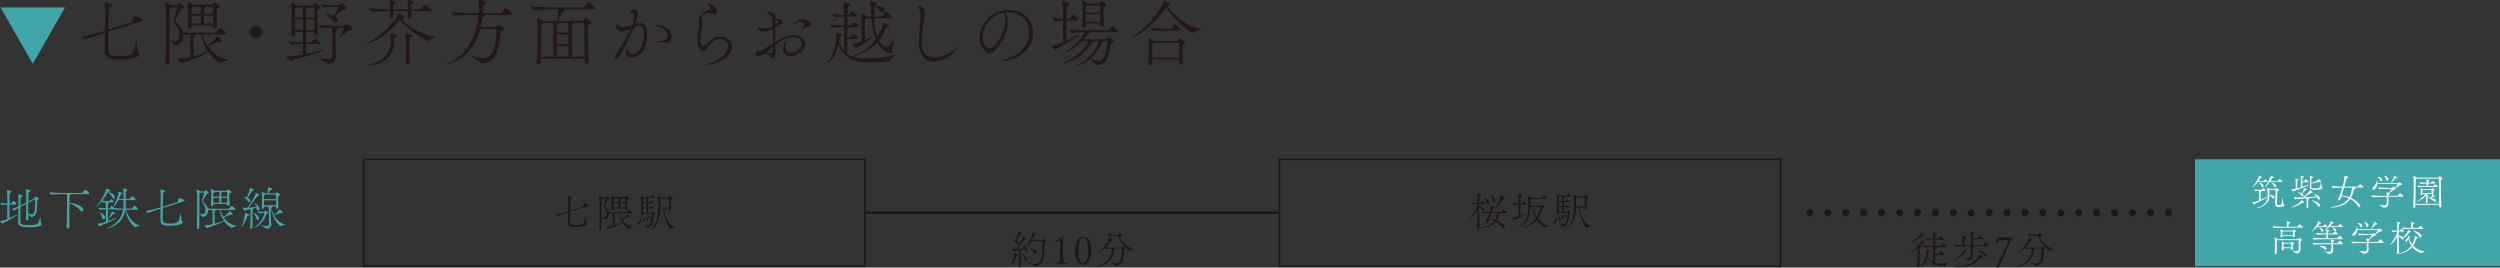 <?xml version="1.0" encoding="UTF-8"?><svg id="b" xmlns="http://www.w3.org/2000/svg" viewBox="0 0 758.68 81.18"><rect x="0" y="0" width="758.68" height="81.18" fill="#333333" stroke="none"/><defs><style>.d{stroke-width:.76px;}.d,.e,.f,.g{fill:none;stroke:#1f1715;}.d,.e,.g{stroke-miterlimit:10;}.h{fill:#231815;}.h,.i,.j,.k{stroke-width:0px;}.i{fill:#fff;}.e{stroke-width:.5px;}.f{stroke-dasharray:0 0 0 5.44;stroke-linecap:round;stroke-linejoin:round;stroke-width:2.18px;}.g{stroke-width:.47px;}.j{fill:#1f1715;}.k{fill:#41a6a9;}</style></defs><g id="c"><path class="k" d="m.94,67.72c-.14.06-.14.18-.21.18-.13,0-.73-.7-.73-.87,0-.01.01-.01.01-.01.71,0,.85-.04,2.19-.56.01-.85.01-2.76.01-4.37-.55.03-1,.11-1.5.14h-.01c-.24,0-.64-.49-.64-.67H.06c1.09.11,1.62.18,2.17.2,0-.74-.01-1.4-.01-1.81-.01-.55-.01-1.37-.15-2.19v-.06s0-.03.01-.03c.03,0,1.43.24,1.43.56,0,.11-.14.22-.35.31-.27.11-.29.27-.29,3.21h.46c.08,0,.11-.06.15-.13.39-.62.52-.63.56-.63.25,0,.98.66.98.94,0,.08-.06.15-.25.15h-1.9c0,1.55.01,3.28.01,4.09.8-.34,1.62-.71,2.17-1.01.04-.03.08-.04.11-.04.04,0,.06.03.06.06,0,.21-3.17,2.03-4.27,2.54Zm11.72.34c0,.85-3.01.9-3.77.9-1.78,0-3.36-.04-3.36-1.55,0-.95.03-2.73.06-4.26-1.18.66-1.25.69-1.33.69-.27,0-.66-.22-.66-.36h0c.78-.32,1.43-.6,1.99-.84l.04-1.7v-.2c0-.48-.04-1.2-.1-1.67,0-.04-.01-.07-.01-.08,0-.04.01-.04.04-.04.28,0,1.33.25,1.33.52,0,.08-.08.17-.25.25-.25.11-.34.06-.38.63-.01.22-.03,1.02-.04,2,.63-.28,1.13-.53,1.77-.88,0-2.89-.06-3.59-.15-3.96-.01-.06-.03-.08-.03-.08,0-.01.01-.01.01-.01.06,0,1.4.2,1.4.56,0,.08-.07.17-.18.24-.34.2-.38.04-.42.71-.03.59-.06,1.39-.06,2.24l1.75-.95c.08-.04.11-.17.17-.25.04-.08.07-.2.15-.28.01-.01.03-.03.06-.03.1,0,1.09.28,1.09.53,0,.11-.11.24-.31.43-.15.14-.15.13-.17.36-.03.71-.03,1.51-.1,2.49-.1,1.36-.48,2.26-1.65,2.41-.11,0-.13-.04-.13-.04-.06-.18-.48-.43-.83-.66l.03,1.22v.03c0,.32-.32.48-.45.48-.15,0-.29-.11-.29-.41v-.04c.04-1.22.08-3.03.1-4.57l-1.78.92c-.03,1.4-.04,3.05-.04,3.92,0,1.33.03,1.58,2.75,1.58.6,0,1.18-.04,1.81-.14,1.08-.15,1.16-1.11,1.44-2.4.01-.08.03-.11.04-.11.1,0,.11,1.83.27,1.99.11.13.2.27.2.41Zm-2.14-7.52s-.06.01-.08.03l-1.88,1.01c0,1.11.01,2.3.03,3.29.36.07.7.17,1,.17.81,0,1.09-.81,1.09-3.19,0-.41-.01-.8-.01-1.13,0-.11-.07-.17-.14-.17Z"/><path class="k" d="m21.09,68.89c0,.28-.28.46-.52.46-.18,0-.35-.11-.35-.39v-.03c.11-2.48.13-6.75.13-8.15,0-.57,0-1.51-.03-1.86h-.71c-.78,0-2.72.03-4.01.15h-.01c-.27,0-.67-.53-.67-.71h0c1.47.17,3.96.21,4.78.21h5.11c.1,0,.2-.06.24-.13.13-.2.59-.85.77-.85.43,0,1.29.97,1.29,1.16,0,.08-.07.17-.31.17h-5.41c.06.03.07.06.07.08,0,.07-.1.15-.18.18-.18.07-.18.11-.2,1.04,0,.32-.01.74-.01,1.23,1.37.18,4.22,1.08,4.22,2.24,0,.28-.17.5-.42.5-.17,0-.38-.11-.59-.41-.48-.66-2.06-1.68-3.21-2.14,0,.98-.01,2.19-.01,3.38,0,1.48.01,2.93.04,3.85h0Z"/><path class="k" d="m42.61,68.49c0,.07-.98.08-1.47.41-.04.03-.1.06-.14.06-.21,0-2.41-1.85-2.94-5.28-.88,4.9-5.46,5.67-5.71,5.67-.04,0-.06,0-.06-.01,0-.04.14-.11.32-.18,2.87-1.08,4.33-3.12,4.78-5.55-.66,0-1.47.01-2.26.1h-.03c-.1,0-.24-.1-.34-.21-.04.01-.1.03-.18.03h-1.82c-.01.56-.01,1.15-.01,1.74,0,.42,0,.85.01,1.27.95-1.51,1.09-2.13,1.13-2.3.01-.1.01-.13.04-.13.1,0,1.02.48,1.02.7,0,.08-.1.14-.34.14h-.06c-.22,0-.21.06-.34.21-.29.36-1.4,1.46-1.47,1.5,0,.14.01.28.01.42.97-.35,1.85-.73,2.52-1.04.03-.01.04-.01.06-.01.03,0,.04.01.04.06s-.03.11-.11.17c-1.13.67-2.7,1.41-4.89,2.33-.11.06-.15.15-.22.15-.03,0-.06-.01-.08-.04-.14-.14-.48-.83-.48-.83,0-.01.01-.03.07-.03h.1c.52,0,1.18-.14,2.34-.53.04-1.3.04-2.66.04-3.78-.49,0-.98.03-1.76.13h-.01c-.17,0-.56-.49-.56-.67.92.14,1.76.18,2.34.2v-.28c0-.62-.03-1.08-.07-1.5-.22.01-.48.04-.79.08h-.01c-.1,0-.27-.24-.38-.43-.91,1.16-1.65,1.71-1.72,1.71t-.03-.01s.03-.1.1-.17c1.25-1.29,2.86-4.16,2.96-5.32.01-.1,0-.14.03-.14.1,0,1.26.56,1.26.81,0,.11-.17.2-.35.2h-.03c-.08,0-.14-.01-.18-.01-.08,0-.13.03-.18.11.03,0,.06.01.1.03.32.06,1.96.53,1.96,1.5,0,.29-.15.49-.32.49-.15,0-.32-.13-.45-.46-.13-.35-.8-1.01-1.22-1.39l-.11-.1s-.01.03-.03.04c-.48.83-1.01,1.72-1.64,2.55.78.13,1.49.14,1.93.14h.14s.08-.04.13-.11c.01-.03.32-.56.41-.56.03,0,.8.43.8.9,0,.07-.04.13-.2.13h-1.12c0,.08-.07.13-.1.14-.25.14-.24.03-.25.77,0,.29-.03.59-.03.9h.46s.11-.04.15-.11c.17-.28.45-.6.55-.6.03,0,.06,0,.07.01.28.13.53.38.71.66.91.1,1.95.13,2.73.13.06-.41.08-.83.08-1.25v-1.34h-1.61c-.84,1.67-1.3,1.98-1.4,1.98-.03,0-.04-.01-.04-.06s.04-.15.14-.32c.07-.13,1.34-2.54,1.34-4.02,0-.14.01-.14.03-.14.08,0,1.22.32,1.22.49,0,.07-.1.15-.34.22-.18.06-.15.13-.22.28l-.56,1.22h1.44c0-.56-.01-1.11-.01-1.46-.01-.69-.07-1.32-.13-1.62-.01-.04-.01-.07-.01-.08s0-.01.01-.01c.31,0,1.33.18,1.33.43,0,.08-.08.17-.22.24-.27.15-.31.17-.31.87v1.64h1.12s.14-.03.18-.1c.45-.64.46-.69.63-.69.31,0,1.09.73,1.09.95,0,.1-.07.18-.31.18h-2.72v1.58c0,.34-.03.67-.07,1.01h1.91c.08,0,.15-.06.2-.13.01-.03.43-.69.6-.69.34,0,1.11.76,1.11.99,0,.08-.06.17-.27.17h-3.42c.64,2.2,2.33,4.37,4.22,4.83.1.03.15.04.15.06Zm-10.74-2.51c0,.34-.22.57-.45.57-.18,0-.36-.15-.42-.52-.06-.34-.36-.98-.64-1.34-.07-.08-.11-.14-.11-.17,0,0,.01-.01.03-.01.17,0,1.6.6,1.6,1.47Z"/><path class="k" d="m55.99,60.87c0,.1-.07.2-.25.25l-6.33,2c-.01,1.22-.03,2.38-.03,2.96,0,1.43.15,1.77,2.28,1.77.56,0,1.04-.06,1.5-.14,1.37-.27,1.22-1.27,1.6-2.79.03-.1.04-.14.07-.14.13,0,.11,2.12.32,2.26.17.13.28.27.28.41,0,.62-1.67,1.05-3.87,1.05s-2.87-.34-2.87-1.85l.04-3.31-.21.07c-.71.22-2.25.69-3.38,1.16-.03.01-.06.01-.08.01-.27,0-.76-.35-.81-.5,1.39-.25,3.49-.81,4.23-1.05l.25-.08c.01-1.51.04-2.98.06-3.71,0-.38-.06-1.12-.11-1.61v-.07s0-.04.03-.04c.01,0,1.41.17,1.41.53,0,.1-.08.2-.28.27-.24.1-.31.03-.35.55-.03.27-.06,2.09-.08,3.88l4.4-1.41c.08-.03.13-.1.15-.18.07-.27.22-.66.35-.91.03-.07.15-.1.21-.1.27.01,1.47.39,1.47.74Z"/><path class="k" d="m71.81,68.54c0,.1-.87.24-1.32.55-.07.04-.13.07-.17.07s-1.13-.39-2.3-2.05c-1.42.78-4.01,1.71-4.85,1.99-.15.06-.21.2-.31.2-.13,0-.76-.84-.76-.95h.31c.6,0,1.05-.07,2.12-.34,0-2.58,0-3.78-.06-4.31-.42.01-.87.06-1.26.1h-.06c0,1.08-.69,2.02-1.55,2.02h-.04c-.1,0-.13-.03-.14-.06-.11-.15-.87-.76-.87-.88,0-.01,0-.03.03-.03s.06.01.1.03c.27.08.53.15.76.15.6,0,.95-.42.95-1.41,0-.76-.35-1.23-.71-1.79-.22-.34-.35-.52-.35-.78s.59-2.31.63-2.48c0-.01.01-.03.01-.04,0-.04-.04-.08-.11-.08h-1.06l-.04.03c-.21.14-.24.18-.24.87,0,2.63-.03,4.89-.03,7.24,0,.78.01,1.57.01,2.4,0,.28-.27.49-.49.49-.15,0-.29-.11-.29-.36v-.06c.08-1.62.13-3.84.13-5.98,0-1.15-.01-2.28-.03-3.29,0-.28-.08-1.65-.2-2.14-.01-.04-.01-.07-.01-.1s.01-.04.03-.04c.07,0,.91.34,1.27.59h.95c.06,0,.13-.01.18-.06.07-.07.18-.25.21-.28.04-.04.08-.06.13-.06.22,0,.94.62.94.76,0,.11-.11.22-.28.28-.08.03-.21.04-.35.25-.38.6-1.05,1.65-1.05,2.03,0,.21.13.38.38.63.38.41.88.91,1.08,1.62.62.06,1.09.1,3.75.1h2.49c.08,0,.18-.06.22-.13.17-.25.52-.73.67-.73.04,0,.07.01.1.01.45.17,1.11.84,1.11,1.02,0,.08-.07.17-.29.17h-4.38c.24.71.57,1.43,1.01,2.09,1.55-.99,1.69-1.33,1.83-1.74.01-.03.01-.06.04-.06.13,0,.95.76.95.99,0,.1-.1.17-.28.17-.06,0-.11,0-.18-.01-.06-.01-.11-.01-.15-.01-.08,0-.15.03-.31.08-.35.14-1.29.59-1.77.78.88,1.25,2.12,2.24,3.68,2.48.14.03.21.04.21.07Zm-1.6-10.25c0,.17-.22.25-.36.32-.21.1-.24.15-.24.84,0,.83.06,2.09.1,2.63v.03c0,.24-.24.38-.46.38-.17,0-.32-.08-.32-.31v-.28h-4.17c0,.1.01.2.01.29,0,.21-.24.34-.45.34-.17,0-.31-.08-.31-.27v-.04c.08-.85.11-2.14.11-2.73,0-.15-.03-1.47-.17-2.05-.01-.04-.01-.07-.01-.08t.01-.03c.08,0,.95.42,1.18.57h3.46c.08,0,.14-.03.2-.08.1-.1.17-.22.25-.27.04-.03.08-.04.14-.04.11,0,1.04.45,1.04.77Zm-3.67-.01h-1.36c-.07.06-.15.11-.28.18-.18.08-.18.34-.18,1.22h1.83c0-.42.01-.78.01-.99,0-.06-.01-.28-.03-.41Zm-1.82,1.78c0,.5.01.91.03,1.47h1.78c.01-.31.03-.9.03-1.47h-1.83Zm1.85,3.64c-.29,0-.66-.01-1.06-.01v.03c0,.07-.04.15-.17.24-.18.14-.22.1-.22.59,0,.52.01,2.19.01,3.32.91-.25,1.96-.56,2.8-.9-.63-.97-1.11-2.12-1.36-3.26Zm2.35-5.27c0-.07-.07-.15-.2-.15h-1.32s.04.04.04.07c0,.04-.03.1-.1.13q-.17.08-.18.29c-.01.11-.01.48-.01.91h1.79c0-.48,0-.92-.03-1.25Zm-1.76,1.62c0,.56.01,1.16.01,1.47h1.76c.01-.48.01-.98.01-1.47h-1.79Z"/><path class="k" d="m75.64,65.25c0,.1-.1.18-.34.24-.21.04-.22.13-.29.32-.71,1.98-1.55,3.08-1.7,3.08-.03,0-.04-.01-.04-.04,0-.04.01-.1.06-.18.69-1.37,1-3.35,1-3.91,0-.14.01-.14.03-.14.28,0,1.29.41,1.29.63Zm3.11-1.88c0,.31-.21.52-.42.52-.18,0-.35-.15-.41-.52-.01-.13-.04-.27-.08-.38-.27.08-.63.2-1.04.29.1.04.14.1.14.15s-.04.11-.15.17c-.18.1-.17.06-.18.56,0,.2-.01.48-.01.83,0,1.09.03,2.76.04,3.96,0,.28-.25.49-.46.49-.14,0-.27-.11-.27-.35v-.07c.11-1.46.14-2.94.14-4.78,0-.29-.01-.57-.03-.78-.59.14-1.15.25-1.43.32-.14.03-.24.17-.34.17-.14,0-.62-.76-.62-.91,0-.01,0-.03.03-.03s.06.01.1.01c.21.01.45.03.67.03s.42-.01.55-.01h.11c.84-1.06,2.34-3.54,2.52-4.36.03-.1.03-.13.06-.13.13,0,1.05.42,1.05.67,0,.1-.11.2-.39.22-.14.01-.22.07-.32.21-.67.95-1.76,2.45-2.65,3.35.83-.06,1.78-.14,2.41-.24-.14-.35-.35-.64-.5-.88-.06-.08-.07-.13-.07-.17,0-.01.01-.03.03-.03.31,0,1.53,1.01,1.53,1.67Zm-1.69-5.72c0,.08-.11.18-.36.22-.17.03-.21.07-.29.21-.29.55-.87,1.4-1.26,1.92.77.36.85.74.85.92,0,.25-.17.45-.36.45-.15,0-.31-.1-.45-.35-.31-.59-.78-.88-1.12-1.16-.08-.07-.13-.11-.13-.14s.03-.04.08-.04c.36,0,.85.2.92.22.77-1.78.83-2.37.87-2.8.01-.11.01-.14.04-.14s.06.01.1.03c.03.01,1.11.42,1.11.66Zm1.57,8.68c0,.28-.18.48-.38.48-.17,0-.34-.13-.42-.42-.18-.63-.52-1.33-.87-1.78-.06-.07-.08-.11-.08-.14,0,0,0-.01.01-.01.25,0,1.74,1.09,1.74,1.88Zm2.69-1.75c0,.13-.15.2-.24.25-.1.06-.21.07-.29.31-1.04,2.89-3.22,3.95-3.53,3.95-.06,0-.08-.01-.08-.04,0-.04.07-.11.2-.2,1.91-1.18,2.87-3.81,2.87-4.15,0-.06-.04-.08-.1-.08h-.31c-.2,0-.62.03-1.15.11-.15,0-.53-.49-.53-.62.67.13,1.25.17,1.6.17h.38c.06,0,.11-.06.15-.1.07-.07.24-.21.29-.21.15,0,.74.42.74.6Zm5.32,3.6c0,.1-.94.11-1.46.43-.03.01-.06.03-.08.03-.06,0-.1-.03-.14-.06-1.22-1.15-2.23-2.69-2.76-5.45-.06.1-.06.52-.06.62,0,.77.07,3.01.08,3.35,0,.11.1.83.1.97v.03c0,.77-.7,1.29-1.3,1.29-.25,0-.31-.08-.34-.11-.2-.27-1.5-.78-1.5-.87,0-.01.01-.01.04-.01.04,0,.11,0,.22.03.53.11.99.18,1.36.18.84,0,.84-.41.84-.91,0-1.61-.08-4.69-.14-5.01h-1.37v.31c0,.2-.22.34-.42.34-.15,0-.29-.08-.29-.27v-.04c.07-.67.11-2.31.11-2.83,0-.04,0-1.33-.14-1.89-.01-.04-.01-.07-.01-.08,0-.03.01-.04.03-.04.2,0,.78.31,1.01.45l.07.06h.56c.04-.14.28-.87.28-1.44,0-.15,0-.31-.01-.41,0-.07.01-.08.04-.08.13,0,1.28.41,1.28.67,0,.1-.14.2-.42.24-.15.03-.2.11-.27.21-.2.31-.36.57-.56.81h2.07c.1,0,.13-.01.17-.06.29-.29.31-.29.39-.29.13,0,.98.49.98.74,0,.14-.2.22-.31.29-.27.14-.29.18-.29.81,0,.8.07,2.26.1,2.72h0c0,.24-.24.39-.43.39-.15,0-.29-.08-.29-.29,0-.1.01-.2.01-.31h-1.33c.08.04.11.08.11.14,0,.07-.06.14-.17.18l-.07.04c.17.77.42,1.51.76,2.17.13-.08,1.48-1.08,1.67-1.68.01-.04.03-.06.04-.06.13,0,1.06.71,1.06.98,0,.1-.11.15-.31.15-.07,0-.14,0-.22-.01-.07-.01-.14-.03-.21-.03-.08,0-.17.01-.25.06-.45.2-1.22.55-1.69.73.73,1.34,1.81,2.37,3.29,2.76.13.03.18.06.18.07Zm-3.07-9.15h-3.05l-.25.15c-.15.07-.17.31-.17,1.25h3.7q0-1.4-.22-1.4Zm-3.47,1.76c0,.46.01.9.03,1.51h3.66c0-.48.01-1.01.01-1.51h-3.7Z"/><path class="j" d="m178.65,62.35c0,.08-.06.17-.22.22l-5.42,1.72c-.01,1.04-.02,2.04-.02,2.53,0,1.22.13,1.51,1.96,1.51.48,0,.89-.05,1.28-.12,1.18-.23,1.04-1.09,1.37-2.39.02-.08.04-.12.06-.12.11,0,.1,1.81.28,1.93.14.11.24.23.24.35,0,.53-1.43.9-3.31.9s-2.46-.29-2.46-1.58l.04-2.83-.18.06c-.61.19-1.93.59-2.89,1-.02.01-.05.01-.07.01-.23,0-.65-.3-.7-.43,1.19-.22,2.99-.7,3.62-.9l.22-.07c.01-1.3.04-2.55.05-3.18,0-.32-.05-.96-.1-1.38v-.06s0-.04.02-.04c.01,0,1.21.14,1.21.46,0,.08-.07.17-.24.23-.2.08-.26.02-.3.47-.02.23-.05,1.79-.07,3.32l3.77-1.21c.07-.02.11-.08.13-.16.06-.23.19-.56.3-.78.02-.06.13-.08.18-.08.23.01,1.26.34,1.26.64Z"/><path class="j" d="m192.21,68.92c0,.08-.74.2-1.13.47-.06.04-.11.06-.14.06s-.97-.34-1.97-1.75c-1.21.67-3.43,1.46-4.15,1.7-.13.05-.18.17-.26.17-.11,0-.65-.72-.65-.82h.26c.52,0,.9-.06,1.81-.29,0-2.21,0-3.24-.05-3.69-.36.01-.74.05-1.08.08h-.05c0,.92-.59,1.73-1.33,1.73h-.04c-.08,0-.11-.02-.12-.05-.1-.13-.74-.65-.74-.76,0-.01,0-.02.02-.02s.05.01.08.02c.23.07.46.13.65.13.52,0,.82-.36.82-1.21,0-.65-.3-1.06-.61-1.54-.19-.29-.3-.44-.3-.67s.5-1.98.54-2.12c0-.01.01-.02.01-.04,0-.04-.04-.07-.1-.07h-.91l-.04.02c-.18.12-.2.16-.2.74,0,2.25-.02,4.19-.02,6.2,0,.67.01,1.34.01,2.05,0,.24-.23.42-.42.42-.13,0-.25-.1-.25-.31v-.05c.07-1.39.11-3.29.11-5.12,0-.98-.01-1.96-.02-2.82,0-.24-.07-1.42-.17-1.83-.01-.04-.01-.06-.01-.08s.01-.04.02-.04c.06,0,.78.29,1.09.5h.82s.11-.01.16-.05c.06-.06.16-.22.18-.24.04-.04.07-.05.11-.05.19,0,.8.53.8.65,0,.1-.1.19-.24.24-.07.02-.18.04-.3.22-.32.52-.9,1.42-.9,1.74,0,.18.11.32.32.54.32.35.76.78.92,1.39.53.05.93.08,3.21.08h2.13c.07,0,.16-.05.19-.11.14-.22.44-.62.58-.62.04,0,.06.01.08.01.38.14.95.72.95.88,0,.07-.06.14-.25.14h-3.75c.2.61.49,1.22.86,1.79,1.33-.85,1.45-1.14,1.57-1.49.01-.02.01-.05.04-.05.11,0,.82.65.82.85,0,.08-.08.14-.24.14-.05,0-.1,0-.16-.01-.05-.01-.1-.01-.13-.01-.07,0-.13.02-.26.07-.3.12-1.1.5-1.51.67.76,1.07,1.81,1.92,3.15,2.12.12.02.18.04.18.06Zm-1.37-8.78c0,.14-.19.22-.31.28-.18.08-.2.13-.2.72,0,.71.05,1.79.08,2.25v.02c0,.2-.2.32-.4.32-.14,0-.28-.07-.28-.26v-.24h-3.57c0,.08.01.17.01.25,0,.18-.2.29-.38.29-.14,0-.26-.07-.26-.23v-.04c.07-.73.1-1.83.1-2.34,0-.13-.02-1.26-.14-1.75-.01-.04-.01-.06-.01-.07t.01-.02c.07,0,.82.36,1.01.49h2.96c.07,0,.12-.02.17-.07.08-.08.14-.19.22-.23.04-.02.07-.04.12-.04.1,0,.89.38.89.66Zm-3.14-.01h-1.16c-.06.05-.13.1-.24.16-.16.07-.16.29-.16,1.04h1.57c0-.36.01-.67.01-.85,0-.05-.01-.24-.02-.35Zm-1.56,1.52c0,.43.01.78.02,1.26h1.52c.01-.26.02-.77.02-1.26h-1.57Zm1.58,3.12c-.25,0-.56-.01-.91-.01v.02c0,.06-.04.13-.14.2-.16.12-.19.08-.19.5,0,.44.01,1.87.01,2.84.78-.22,1.68-.48,2.4-.77-.54-.83-.95-1.81-1.16-2.79Zm2.02-4.51c0-.06-.06-.13-.17-.13h-1.13s.04.04.04.06c0,.04-.02.08-.08.11q-.14.07-.16.25c-.01.1-.01.41-.01.78h1.54c0-.41,0-.79-.02-1.07Zm-1.51,1.39c0,.48.01,1,.01,1.26h1.51c.01-.41.01-.84.01-1.26h-1.54Z"/><path class="j" d="m194.66,66.63c0,.77-.42,1.51-.89,1.51-.08,0-.29-.04-.29-.31,0-.13.07-.29.26-.44.5-.4.64-.95.72-1.43.01-.04.02-.05.04-.05s.04.01.04.04c.08.22.12.46.12.68Zm4.14-1.79c0,.11-.1.19-.31.3-.13.07-.16.13-.17.25-.18,3-1.02,3.73-1.98,3.73h-.02c-.1,0-.13-.02-.17-.11-.13-.28-.77-.76-.77-.85,0-.01.01-.02.02-.02.02,0,.06.01.11.02.38.12.72.25,1.02.25.92,0,1.19-1.38,1.3-3.33,0-.08-.05-.16-.14-.16h-2.58v.14c0,.19-.19.32-.35.32-.12,0-.23-.07-.23-.26v-.02c.08-1.37.06-3.78.07-4.14,0-.1-.04-1.09-.13-1.51-.01-.04-.01-.07-.01-.08s0-.02.01-.02c.1,0,.71.31.85.4h2.18s.1-.04.12-.1c.01-.04.23-.47.35-.47.04,0,.06,0,.08.01.34.17.64.58.64.68,0,.07-.06.17-.22.17h-1.52s.04.05.04.06c0,.05-.06.1-.1.11-.18.08-.18.11-.18.29,0,.26-.01.55-.01.86h.43s.12-.04.16-.1c.01-.01.24-.37.35-.37.02,0,.05.01.06.01.14.07.65.31.65.58,0,.08-.06.18-.23.18h-1.42v1.3h.44s.11-.04.14-.1c.06-.08.25-.37.35-.37.02,0,.05.01.06.01.14.07.65.31.65.58,0,.08-.06.18-.23.18h-1.42v1.38h.89c.16,0,.18-.04.23-.1.08-.11.25-.26.3-.26.12,0,.68.34.68.56Zm-3.05,2.12c0,.25-.16.47-.35.47-.12,0-.22-.1-.22-.32v-.18c0-.29-.06-.77-.1-.95-.01-.04-.01-.06-.01-.07s0-.02.01-.02c.14,0,.65.67.66,1.06v.02Zm.44-5.74c0-.41,0-.91-.04-1.18h-.73s-.05.06-.08.08c-.22.16-.24.12-.24.5v.73h1.09v-.14Zm0,.44h-1.09v1.3h1.09v-1.3Zm0,1.6h-1.09v1.38h1.09v-1.38Zm.56,3.3c0,.2-.14.36-.29.36-.1,0-.18-.06-.23-.24-.07-.3-.29-.67-.44-.89-.02-.04-.04-.06-.04-.07,0,0,0-.01.01-.01.25,0,.98.42.98.85Zm.73-.54c0,.16-.11.28-.23.28-.08,0-.17-.06-.23-.2-.07-.2-.29-.47-.49-.62-.01-.01-.02-.02-.02-.04s.02-.02.05-.02c.31,0,.92.29.92.61Zm7.4,2.93c0,.1-.75.14-1.19.44-.04.02-.08.05-.13.05-.22,0-1.98-2.25-2.24-6.14h-.94c-.17,5.32-2.73,6.48-2.76,6.48s-.02,0-.02-.02c0-.04.06-.13.23-.31,1.69-1.8,1.97-4.71,1.97-6.96,0-.74-.04-2.28-.22-3-.01-.05-.01-.08-.01-.1s0-.02.01-.02c.08,0,.8.32,1.09.52l.06.04h1.96c.07,0,.16-.06.19-.12.06-.08.26-.29.31-.32.05-.02.07-.04.11-.04.11,0,.84.54.84.8,0,.12-.12.2-.26.28-.3.14-.31.17-.31.64,0,.44.01,1.45.07,2.36h0c0,.25-.26.38-.38.38-.13,0-.24-.08-.24-.29v-.02c0-.08.01-.19.01-.29h-1.55c.36,2.05.78,4.64,3.26,5.55.1.04.14.06.14.1Zm-1.85-6.68c0-.95-.04-1.87-.04-1.91s-.04-.11-.14-.11h-2.18s-.06.04-.1.06c-.19.12-.18.06-.19.58v.59c0,.28.01.68.01,1.19v.31h2.63c0-.23.01-.47.01-.71Z"/><rect class="g" x="110.37" y="48.35" width="152.09" height="32.45"/><path class="k" d="m.18,2.27h19.54l-9.77,17.1L.18,2.27Z"/><path class="h" d="m43.24,6.07c0,.15-.11.31-.4.4l-9.95,3.15c-.02,1.91-.04,3.74-.04,4.64,0,2.24.24,2.77,3.59,2.77.88,0,1.63-.09,2.35-.22,2.16-.42,1.92-2,2.51-4.38.04-.15.07-.22.11-.22.2,0,.18,3.32.51,3.54.26.2.44.42.44.64,0,.97-2.62,1.65-6.07,1.65s-4.51-.53-4.51-2.9l.07-5.19-.33.11c-1.12.35-3.54,1.08-5.3,1.83-.04.02-.09.02-.13.02-.42,0-1.19-.55-1.28-.79,2.18-.4,5.48-1.28,6.64-1.65l.4-.13c.02-2.38.07-4.69.09-5.83,0-.59-.09-1.76-.18-2.53v-.11q0-.07.04-.07s2.22.26,2.22.84c0,.15-.13.31-.44.42-.37.15-.48.04-.55.86-.04.42-.09,3.28-.13,6.09l6.91-2.22c.13-.04.2-.15.24-.29.11-.42.35-1.03.55-1.43.04-.11.24-.15.33-.15.42.02,2.31.62,2.31,1.17Z"/><path class="h" d="m69.2,18.13c0,.15-1.36.37-2.07.86-.11.07-.2.11-.26.11s-1.78-.62-3.61-3.21c-2.22,1.23-6.29,2.68-7.61,3.12-.24.09-.33.31-.48.31-.2,0-1.19-1.32-1.19-1.5h.48c.95,0,1.65-.11,3.32-.53,0-4.05,0-5.94-.09-6.78-.66.02-1.36.09-1.98.15h-.09c0,1.69-1.08,3.17-2.44,3.17h-.07c-.15,0-.2-.04-.22-.09-.18-.24-1.36-1.19-1.36-1.39,0-.02,0-.04.04-.04s.09.02.15.04c.42.13.84.24,1.19.24.95,0,1.5-.66,1.5-2.22,0-1.19-.55-1.94-1.12-2.82-.35-.53-.55-.81-.55-1.23s.92-3.63.99-3.89c0-.02.02-.04.02-.07,0-.07-.07-.13-.18-.13h-1.67l-.07.04c-.33.22-.37.29-.37,1.36,0,4.14-.04,7.68-.04,11.38,0,1.23.02,2.46.02,3.76,0,.44-.42.77-.77.77-.24,0-.46-.18-.46-.57v-.09c.13-2.55.2-6.03.2-9.4,0-1.8-.02-3.59-.04-5.17,0-.44-.13-2.6-.31-3.37-.02-.07-.02-.11-.02-.15s.02-.07.04-.07c.11,0,1.43.53,2,.92h1.5c.09,0,.2-.02.29-.09.11-.11.29-.4.33-.44.07-.07.13-.09.2-.09.35,0,1.47.97,1.47,1.19,0,.18-.18.35-.44.44-.13.04-.33.07-.55.4-.59.95-1.65,2.6-1.65,3.19,0,.33.2.59.59.99.59.64,1.39,1.43,1.69,2.55.97.09,1.72.15,5.9.15h3.92c.13,0,.29-.09.35-.2.26-.4.81-1.14,1.06-1.14.07,0,.11.02.15.02.7.26,1.74,1.32,1.74,1.61,0,.13-.11.26-.46.26h-6.89c.37,1.12.9,2.24,1.58,3.28,2.44-1.56,2.66-2.09,2.88-2.73.02-.04.02-.09.07-.09.2,0,1.5,1.19,1.5,1.56,0,.15-.15.26-.44.26-.09,0-.18,0-.29-.02-.09-.02-.18-.02-.24-.02-.13,0-.24.04-.48.13-.55.22-2.02.92-2.77,1.23,1.39,1.96,3.32,3.52,5.79,3.89.22.04.33.07.33.11Zm-2.51-16.11c0,.26-.35.4-.57.51-.33.15-.37.24-.37,1.32,0,1.3.09,3.28.15,4.14v.04c0,.37-.38.59-.73.59-.26,0-.51-.13-.51-.48v-.44h-6.56c0,.15.02.31.02.46,0,.33-.37.53-.7.53-.26,0-.48-.13-.48-.42v-.07c.13-1.34.18-3.37.18-4.29,0-.24-.04-2.31-.26-3.21-.02-.07-.02-.11-.02-.13t.02-.04c.13,0,1.5.66,1.85.9h5.43c.13,0,.22-.04.31-.13.15-.15.26-.35.4-.42.07-.04.13-.07.22-.07.18,0,1.63.7,1.63,1.21Zm-5.77-.02h-2.13c-.11.09-.24.18-.44.29-.29.13-.29.53-.29,1.91h2.88c0-.66.02-1.23.02-1.56,0-.09-.02-.44-.04-.64Zm-2.86,2.79c0,.79.02,1.43.04,2.31h2.79c.02-.48.04-1.41.04-2.31h-2.88Zm2.91,5.72c-.46,0-1.03-.02-1.67-.02v.04c0,.11-.07.24-.26.37-.29.22-.35.15-.35.92,0,.81.02,3.43.02,5.21,1.43-.4,3.08-.88,4.4-1.41-.99-1.52-1.74-3.32-2.13-5.13Zm3.7-8.27c0-.11-.11-.24-.31-.24h-2.07s.07.07.07.11c0,.07-.04.15-.15.2q-.26.13-.29.46c-.02.18-.02.75-.02,1.43h2.82c0-.75,0-1.45-.04-1.96Zm-2.77,2.55c0,.88.02,1.83.02,2.31h2.77c.02-.75.02-1.54.02-2.31h-2.82Z"/><path class="h" d="m77.71,11.53c-.99,0-1.83-.84-1.83-1.83s.84-1.83,1.83-1.83,1.83.84,1.83,1.83-.84,1.83-1.83,1.83Z"/><path class="h" d="m92.91,13.38c0,1.19.02,2.22.02,2.93,1.74-.35,3.61-.81,4.84-1.23.04-.02.07-.02.09-.02.09,0,.15.04.15.11,0,.53-6.18,2.29-9.44,3.12-.22.07-.35.26-.51.26-.2,0-.9-1.06-1.06-1.36-.02-.07-.04-.11-.04-.13s.02-.04.04-.04.04.02.11.02c.24.02.51.04.77.04,1.21,0,2.29-.22,4.05-.57,0-.73.02-1.85.02-3.12-1.01,0-1.5.02-3.32.2h-.02c-.42,0-.95-.84-.95-1.06,1.89.22,3.17.29,4.29.31v-3.17h-2.44c0,.29.02.53.02.7,0,.33-.37.55-.68.55-.26,0-.48-.13-.48-.44v-.07c.11-1.41.18-5.74.18-6.6,0-.29-.09-1.94-.24-2.82v-.04s.02-.09.09-.09c.11,0,1.1.4,1.58.73l.11.07h4.77c.11,0,.2-.04.29-.13.22-.24.4-.44.59-.44s1.47.73,1.47,1.17c0,.26-.35.37-.53.48-.37.2-.37.37-.37.9v.37c0,1.45.09,5.04.13,5.92v.04c0,.42-.33.68-.62.68-.24,0-.48-.2-.48-.59v-.4h-2.44v3.17h1.36c.18,0,.2-.07.29-.18.2-.24.81-.86.97-.86.11,0,1.61.77,1.61,1.3,0,.15-.11.29-.44.29h-3.78Zm-.97-9.26c0-.64-.02-1.36-.07-1.85h-1.83s-.09.04-.13.09c-.42.31-.42.4-.42,2.95h2.44v-1.19Zm.02,1.8h-2.46c0,1.06.02,2.22.02,3.15h2.44v-3.15Zm3.41,3.15c0-.92.02-2.07.02-3.15h-2.46c0,.95-.02,2.05-.02,3.15h2.46Zm.02-3.76c0-1.14,0-2.2-.04-2.82,0-.02,0-.22-.2-.22h-1.63v.02c0,.13-.15.22-.29.26-.26.11-.29.18-.29.53,0,.48-.02,1.25-.02,2.22h2.46Zm6.71,3.1l.2.04c.18.04.26.13.26.24s-.11.22-.26.29c-.46.2-.42.13-.44.97-.02,1.08-.04,1.87-.04,2.53,0,.79.02,1.36.04,1.98.02.73.11,2.02.11,2.53,0,1.72-1.5,2.38-2.31,2.38-.18,0-.24-.07-.37-.2-.42-.37-2.51-1.34-2.51-1.54,0-.02.02-.04.09-.04s.15.02.31.04c.99.2,1.74.33,2.29.33.92,0,1.3-.33,1.36-1.06.04-.44.04-1.72.04-3.12,0-.29,0-4.4-.13-5.37-.92.02-2.18.09-3.17.18-.24,0-.73-.77-.73-1.03,1.69.24,4.22.29,4.95.29h2.51c.11,0,.31-.09.4-.18.13-.15.37-.31.55-.31.33,0,1.65.9,1.65,1.36,0,.26-.24.48-.81.51-.79.04-2.22,1.63-2.84,2.05-.09.04-.13.09-.18.09-.02,0-.04-.02-.04-.04,0-.04.02-.09.07-.18,1.28-2.24,1.34-2.49,1.34-2.6,0-.09-.04-.13-.13-.13h-2.2Zm-.46-6.31c-1.01,0-1.41,0-3.45.18-.24,0-.73-.77-.73-1.03,2.24.31,2.86.31,4.22.31h.81c.11,0,.37-.11.46-.2.2-.2.48-.31.64-.31.31,0,1.63.97,1.63,1.43,0,.26-.26.48-.9.51-.7.04-1.85,1.25-2.62,1.94.46.26.86.62.86,1.17,0,.44-.35.79-.77.79-.29,0-.59-.15-.84-.59-.24-.44-1.03-1.19-1.8-1.67-.18-.11-.29-.18-.29-.22s.13-.07.37-.07c.66,0,1.45.15,2.09.42.07-.13,1.32-2.24,1.32-2.51,0-.09-.04-.13-.13-.13h-.88Z"/><path class="h" d="m120.94,6.6c-4.91,5.63-9.02,6.6-9.66,6.6-.09,0-.13-.02-.13-.04,0-.04.11-.11.31-.2,2.66-1.19,6.05-3.63,8.87-7.57.29-.4.48-.95.62-1.25.02-.07.04-.13.09-.13.11,0,1.65,1.03,1.65,1.39,0,.15-.15.29-.55.31-.18.02-.33.04-.44.11,1.76,1.83,6.89,5.13,10.17,5.3.2,0,.29.02.29.07,0,.15-1.25.53-1.87,1.17-.07.07-.11.09-.15.09-.68,0-5.39-2.4-8.76-6.34-.13.13-.24.31-.42.51Zm-1.3,5.96c0,6.56-6.62,7.26-7.66,7.26-.22,0-.33-.02-.33-.07s.18-.13.62-.22c4.82-.97,6.34-4.42,6.34-7,0-.26-.02-1.56-.24-2.13-.02-.04-.02-.07-.02-.09,0-.04.02-.04.11-.04.07,0,2.02.09,2.02.55,0,.11-.09.24-.4.37-.35.15-.46.13-.46.64,0,.13.02.29.02.46v.26Zm5.13-9.2l.07,1.56v.04c0,.35-.31.55-.59.55-.24,0-.46-.15-.46-.51v-.02c.02-.42.02-1.03.02-1.63h-4.51c.02.73.04,1.47.04,1.72,0,.31-.35.51-.64.51-.22,0-.42-.11-.42-.37v-.04c.02-.35.04-1.08.04-1.78-1.58.02-3.89.07-5.32.22h-.02c-.4,0-1.01-.84-1.01-1.12,1.67.2,4.51.29,6.36.33,0-.51.02-.92.02-1.06,0-.11-.04-.99-.15-1.58,0-.04-.02-.09-.02-.11,0-.04.02-.07.07-.07s1.83.31,1.83.73c0,.13-.11.26-.33.35-.33.13-.42.24-.46.81v.95h4.53c0-.46-.02-.86-.02-1.01,0-.11,0-.92-.13-1.65,0-.04-.02-.09-.02-.11,0-.04.02-.07.07-.07.09,0,1.85.24,1.85.73,0,.13-.13.26-.37.35-.33.13-.44.24-.44.81,0,.2.02.55.02.95h2.77c.13,0,.29-.09.35-.2.15-.24.81-1.19,1.12-1.19.04,0,.09,0,.13.02.75.26,1.78,1.39,1.78,1.65,0,.13-.09.24-.46.24h-5.68Zm-.42,15.34c0,.55-.53.75-.68.75-.26,0-.51-.2-.51-.66v-.07c.04-1.72.09-3.48.09-4.8,0-2.38-.15-3.23-.22-3.48-.02-.04-.02-.09-.02-.11,0-.04.02-.04.07-.04.02,0,2.05.07,2.05.55,0,.13-.11.26-.33.37-.42.22-.51.22-.53.81-.02.48-.04,1.12-.04,1.85,0,1.3.04,2.95.13,4.77v.04Z"/><path class="h" d="m142.88,16.9s.11,0,.24.04c.95.29,2.2.75,3.39.75,2.16,0,3.94-1.52,4.16-8.56,0-.22-.02-.35-.33-.35h-4.62c-1.3,5.06-4.25,8.89-9.37,10.56-.33.11-.53.15-.64.15-.07,0-.11-.02-.11-.07,0-.07.24-.24.57-.37,7.59-3.06,8.93-12.21,8.93-14.13,0-.13-.02-.26-.02-.4h-1.47c-1.23,0-3.65.04-5.61.24h-.02c-.42,0-1.01-.86-1.01-1.12,2.27.26,5.48.33,6.75.33h1.72v-1.17c0-.97-.09-2.05-.2-2.57-.02-.07-.02-.11-.02-.13,0-.04.02-.07.07-.07.02,0,2.38.24,2.38.73,0,.11-.11.22-.29.35-.62.44-.66.09-.77,1.34l-.07,1.52h5.35c.15,0,.31-.07.37-.18.51-.77.97-1.32,1.14-1.32.46,0,2.05,1.3,2.05,1.78,0,.13-.11.26-.48.26h-7.9c.11.07.15.13.15.22,0,.15-.15.31-.42.42-.33.15-.42-.04-.55.86-.11.75-.24,1.47-.4,2.18h4.51c.24,0,.26-.11.35-.2.04-.04.4-.4.51-.4.2,0,1.74.73,1.74,1.23,0,.15-.15.29-.57.46-.44.18-.53.44-.57.97-.24,2.93-.81,8.93-5.26,8.93-.15,0-.31,0-.46-.02,0,0-.18-.13-.18-.15-.11-.35-3.08-1.94-3.08-2.13h.04Z"/><path class="h" d="m178.67,18.53c0,.53-.4.84-.75.84-.26,0-.53-.2-.53-.64v-.9h-13.27v.9c0,.48-.42.81-.79.81-.26,0-.48-.2-.48-.62v-.11c.22-2.75.31-5.76.31-8.05,0-.73-.02-3.94-.26-5.15-.02-.09-.02-.15-.02-.18,0-.04,0-.07.02-.07.24,0,1.47.57,1.96.9l.09.07h4.09c.11-.73.33-1.91.33-2.38,0-.4,0-.81-.04-1.14h-.84c-1.23,0-4.53.04-6.53.24h-.02c-.42,0-1.01-.84-1.01-1.12v-.02c2.29.29,6.38.35,7.66.35h8.4c.15,0,.31-.09.37-.2.84-1.3,1.1-1.32,1.19-1.32.04,0,.09,0,.13.02.73.26,1.89,1.47,1.89,1.78,0,.13-.11.26-.48.26h-9.24l.24.09c.15.07.24.15.24.26s-.13.24-.51.37c-.29.09-.31.26-.4.46-.31.75-.7,1.74-1.06,2.33h7.35c.13,0,.24-.09.33-.2,0,0,.48-.62.73-.62s1.72.88,1.72,1.36c0,.24-.29.44-.68.62-.37.18-.42.24-.42,1.91,0,2.2.15,6.05.29,9.07v.04Zm-10.8-1.3c.02-1.03.02-3.04.02-4.71v-1.78c0-2.57,0-3.23-.09-3.81h-2.95l-.18.13c-.37.24-.37.35-.37.95-.02,1.69-.13,5.65-.15,9.22h3.72Zm1.67-10.3s.02.04.02.07c0,.09-.11.18-.24.24q-.33.15-.33.53c-.02.53-.04,1.28-.04,2.11h3.56c0-.92,0-2.27-.09-2.95h-2.88Zm2.97,3.54h-3.56v2.93h3.59c0-1.01-.02-1.98-.02-2.66v-.26Zm-3.56,3.52c0,1.25.02,2.42.02,3.23h3.54c0-.75.02-1.98.02-3.23h-3.59Zm8.45,3.23c0-3.43-.02-7.61-.15-9.99,0-.15-.13-.31-.29-.31h-2.79s.02.04.02.07c0,.09-.11.18-.24.24q-.33.15-.33.53c-.02.86-.02,2.27-.02,3.76,0,2.07,0,4.33.02,5.7h3.79Z"/><path class="h" d="m188.7,9.57c-.51,0-1.69-.22-1.69-1.63,0-.44.04-.59.15-.59.09,0,.2.13.35.33.33.44.86.57,1.41.57,1.03,0,2.05-.31,3.01-.64.29-.86.46-1.89.46-2.57s-.18-1.17-.73-1.25c-.22-.04-.44-.15-.44-.33,0-.22.7-.64,1.25-.64.9,0,1.1.99,1.1,1.39,0,.62-.35,2-.68,2.86-.02.09-.07.18-.11.26.51-.18.97-.33,1.47-.33,2.11,0,2.16,2.66,2.16,3.61,0,4.55-2.6,6.89-4.73,6.89-.35,0-.68-.07-.95-.15-.81-.29-.57-1.08-.73-1.67-.09-.33-.13-.55-.13-.68,0-.09.02-.13.07-.13.09,0,.26.2.55.59.4.57.95.95,1.58.95,1.94,0,3.37-3.12,3.37-6.12,0-1.72-.48-2.64-1.34-2.64-.42,0-.64.07-1.74.73-1.01,2.33-2.77,5.83-4.16,8.41-.31.53-.88,1.1-1.32,1.1-.22,0-.37-.13-.37-.4,0-.35.26-.84.55-1.28.88-1.32,3.28-4.82,4.47-7.57-1.87.86-2.44.95-2.84.95Zm13.47,3.37c-.13-.07-.4-.07-.84-.07-1.56,0-1.89,0-1.89-.11,0-.07.22-.13.55-.2.95-.2,2.6-.35,2.6-1.76,0-1.8-1.87-2.4-3.01-2.82-.48-.18-.66-.29-.66-.33s.11-.07.26-.07c2.77,0,4.66,1.76,4.66,3.43,0,1.25-.79,1.98-1.36,1.98-.11,0-.22-.02-.31-.07Z"/><path class="h" d="m215.56,2.38c-.07-.46-.46-.86-.57-1.06-.02-.04-.15-.22-.15-.31,0-.02.02-.07.09-.07.11,0,2.73,1.06,2.73,2.46,0,.51-.37.95-.75.95-.24,0-.48-.11-.7-.2-.29-.11-.79-.15-1.25-.15-.57,0-1.98.07-1.98,1.74,0,.18.02.35.04.48.09.37.13.66.13.95,0,.48-.13.99-.33,2-.2.95-.31,1.94-.31,2.75,0,1.89.55,2,.84,2,.22,0,.48-.15.84-.37.53-.35,1.12-1.03,2.18-1.76.64-.46,1.5-.73,2.29-.73,1.17,0,3.48.97,3.48,3.1,0,3.3-4.55,5.5-8.21,5.5-.11,0-.18,0-.18-.02,0-.04.31-.15,1.03-.33,5.02-1.23,6.16-3.85,6.16-5.13,0-1.36-1.21-2.38-2.64-2.38-.53,0-1.08.15-1.56.53-1.03.77-1.39,1.39-2.42,2.68-.35.42-.62.59-.86.59-.26,0-1.74-.46-1.74-3.17,0-1.21.24-2.9.4-4.14.02-.29.04-.51.04-.75,0-.29-.02-.59-.07-1.01,0-.11-.02-.2-.02-.31,0-1.19.73-1.91,1.45-2.38.46-.29,1.01-.53,1.5-.79.37-.2.55-.42.55-.64v-.07Z"/><path class="h" d="m235.38,16.19c0,.95-.35,1.58-.86,1.58-.22,0-.48-.13-.64-.42-.29-.51-1.12-.9-1.89-1.1-.13.07-1.14.7-2.07.7-.48,0-.7-.2-.7-.51,0-.46.59-1.03.75-1.03.04,0,.07.02.09.04.07.04.11.13.24.13.57,0,2.97-1.54,4.31-2.4.02-.42.02-.84.02-1.25,0-1.1-.04-2.16-.09-3.15-.97.44-1.72.79-2.79.79-1.47,0-1.83-.84-1.83-1.19,0-.07.04-.11.09-.11.07,0,.13.02.24.07.22.09,1.01.24,1.8.24s1.43-.18,2.44-.7c-.15-2.68-.31-3.52-1.45-3.52-.2,0-.29-.07-.29-.18,0-.2.31-.53.81-.53.66,0,1.72.53,1.76,1.3,0,.15,0,.35-.02.59.64.2,1.43.35,1.56.37.29.04.48.29.48.62,0,.75-.59,1.08-2.11,1.89,0,1.41.04,2.9.07,4.31,1.74-1.1,3.5-2.02,5.57-2.02,2.18,0,3.52,1.03,3.52,2.57,0,2.29-2.64,3.76-4.49,3.76-1.32,0-2.25-.77-2.25-2.18,0-1.23.7-2.55.86-2.55.04,0,.07.09.07.2,0,.13-.02.29-.07.44-.15.48-.22.92-.22,1.3,0,1.1.57,1.72,1.65,1.72,2.07,0,3.41-1.54,3.41-2.84,0-.4-.13-1.85-2.73-1.85-1.98,0-3.7,1.12-5.3,2.42l.04,2.38v.09Zm-2.97-.2c.68.11,1.12.15,1.43.15.62,0,.62-.2.64-.53.04-.46.07-.9.09-1.36-.75.64-1.45,1.25-2.16,1.74Zm2.86-8.49c.99-.59,1.03-.73,1.03-.86,0-.26-.62-.59-.99-.77-.02.22-.04.48-.04.79v.84Zm9.11.81c-.31.13-.4.18-.86.46-.2.13-.33.18-.37.18s-.07-.02-.07-.04c0-.07.11-.2.24-.33.22-.22.77-.81.77-1.3,0-.59-.88-.66-1.14-.66-.57,0-1.12.2-1.61.51-.22.13-.4.22-.51.22-.04,0-.09-.02-.09-.07,0-.13,1.17-1.47,2.93-1.47,1.47,0,2.55.97,2.55,1.63,0,.26-.2.46-.48.57-.51.18-.57-.04-1.36.31Z"/><path class="h" d="m271.89,16.57s.04,0,.04.02c0,.15-1.43,1.01-1.87,1.74-.15.24-.2.26-.46.31-.75.13-2.99.35-5.26.35-2.57,0-8.14-.11-9.9-5.52-1.01,4.44-3.19,5.54-3.28,5.54-.04,0-.04-.02-.04-.04,0-.11.15-.35.35-.55,1.23-1.14,2.35-5.13,2.35-7.24,0-.31-.02-.53-.07-.95v-.09s.02-.07.11-.07c.48,0,1.74.26,1.74.53,0,.11-.09.2-.26.29-.42.18-.46-.07-.59.88-.02.24-.04.46-.09.68.22,1.01.68,2.05,1.5,2.95.02-.88.02-2.16.02-3.37s0-2.29-.02-2.82c0-.37-.02-.68-.04-.97h-.51c-.26,0-1.32,0-2.71.15h-.02c-.4,0-.86-.75-.86-.99,1.89.29,3.41.29,3.65.29h.48c.02-.79.02-1.69.02-2.62h-.57c-.35,0-.92.02-2.09.18h-.02c-.4,0-.86-.75-.86-.99,1.94.26,2.84.26,3.04.26h.51c0-.62-.02-2.66-.26-3.61-.02-.07-.02-.09-.02-.11,0-.04.02-.07.07-.07.86,0,2.05.31,2.05.64,0,.2-.24.4-.48.53-.29.15-.29.18-.35,2.62h.33s.2-.07.26-.18c.18-.33.55-.81.77-.81.04,0,.11.02.13.02.13.04,1.28.64,1.28,1.23,0,.15-.09.29-.42.29h-2.38c-.02.99-.02,2.02-.02,2.62h.95c.07,0,.22-.07.29-.18.07-.11.51-.79.84-.79.07,0,.11.02.15.02.37.15,1.01.53,1.3.99.02.07.04.13.04.22,0,.13-.09.29-.44.29h-2.57c-.02.11-.15.2-.22.22-.33.11-.35.2-.35,2.86h.9c.13,0,.18-.11.24-.22.09-.13.53-.84.77-.84.04,0,.07,0,.09.02.46.24,1.28.92,1.28,1.25,0,.13-.09.29-.37.29h-2.91v4.42c1.61,1.17,3.61,1.52,5.92,1.52,2.64,0,6.12-.37,8.47-1.12.2-.07.33-.09.4-.09Zm-.64-4.82s.02.07.02.07c0,.42-.55,2.38-.55,2.99,0,.09.02.15.04.18.11.13.18.31.18.46,0,.31-.24.62-.77.62s-2.57-.57-3.96-3.17c-3.23,3.61-7,3.96-7,3.96-.13,0-.2-.02-.2-.07,0-.07.22-.2.62-.31,1.8-.48,4.22-1.89,6.14-4.51-.88-2.09-1.17-4.55-1.3-6.43h-1.5c-.44.31-.48.33-.48.88,0,.86-.02,3.01-.02,5.76.59-.24,1.25-.51,1.98-.84.18-.09.31-.11.4-.11.04,0,.09.02.09.04,0,.24-3.56,2.42-4.71,3.06-.18.11-.22.26-.35.26-.26,0-1.28-1.12-1.28-1.25,0-.02,0-.04.02-.04h.07c.46,0,.75-.04,2.77-.75.02-1.14.02-2.29.02-3.28v-2.16c0-.11-.07-1.98-.24-2.79-.02-.07-.02-.13-.02-.15,0-.04,0-.07.04-.07s1.14.35,1.8.81c.04.02.09.04.13.09h1.23c-.2-2.82-.29-3.83-.46-4.42-.02-.07-.02-.11-.02-.13,0-.07.02-.09.09-.09.4,0,2.11.44,2.11.86,0,.13-.13.26-.35.35-.44.18-.42.13-.44.81-.02.7-.07,1.61-.07,2.62h2.13c.15,0,.35-.09.42-.2.55-.97.73-1.23,1.01-1.23.04,0,.09.02.13.04.31.18,1.74,1.19,1.74,1.67,0,.13-.11.24-.51.24h-4.91c.04,1.87.26,3.98.95,5.72,1.23-1.91,1.69-3.48,1.69-4.14v-.07c0-.11.02-.13.07-.13.18,0,1.87.73,1.87,1.08,0,.13-.13.29-.55.33-.24.02-.44.18-.48.26-.57,1.43-1.3,2.64-2.11,3.67.75,1.34,1.8,2.07,2.27,2.07.55,0,1.17-.64,2.07-2.38.09-.18.13-.22.18-.22Zm-2.84-8.69c0,.4-.31.7-.64.7-.22,0-.44-.11-.62-.42-.26-.46-.81-.9-1.28-1.3-.09-.07-.13-.11-.13-.13,0-.07.48-.07.51-.07.55,0,2.16.15,2.16,1.21Z"/><path class="h" d="m283.54,18.7c-2.27,0-4.09-1.39-4.55-4.22-.11-.73-.15-1.45-.15-2.18,0-2.44.51-4.93.51-7.37,0-1.21-.18-2.13-.66-2.57-.2-.2-.29-.33-.29-.4,0-.09.09-.13.22-.13.18,0,2.13.09,2.13,2.27,0,.22-.02.46-.07.73-.22,1.39-1.01,5.08-1.01,7.92,0,1.06.04,4.75,4.05,4.75,1.96,0,4.36-1.01,6.56-3.01.13-.13.24-.18.29-.18s.07.02.07.07c0,.37-3.26,4.33-7.08,4.33Z"/><path class="h" d="m305.81,6.51c0,5.24-4.07,9.79-5.79,9.79-1.01,0-1.32-1.36-2.27-2.68-.35-.48-.51-1.19-.51-1.98,0-3.32,2.9-8.6,8.8-8.6,4.97,0,7.46,3.45,7.46,7.02,0,6.8-7.77,8.58-9.31,8.58-.2,0-.31-.04-.31-.09,0-.11.35-.29.92-.46,6.25-1.76,7.5-5.52,7.5-8.14,0-3.21-2.13-6.23-6.49-6.27-.29,0-.57.04-.86.07.55.31.84,1.39.84,2.77Zm-7.59,4.77c0,1.85,1.08,3.45,2.05,3.45,1.34,0,4.88-4.42,4.88-8.78,0-1.72-.4-2.05-.88-2.05-.18,0-.35.04-.62.11-3.17.99-5.43,4.38-5.43,7.26Z"/><path class="h" d="m320.66,14.83c-.2.11-.22.29-.33.29-.22,0-1.17-1.1-1.17-1.3,0-.02.02-.02.02-.02,1.08-.04,1.32-.11,3.39-.99.02-1.41.04-4.31.04-6.6-.84.04-1.54.18-2.31.22h-.02c-.37,0-1.01-.77-1.01-1.06v-.02c1.67.2,2.51.29,3.34.31,0-.66-.02-1.23-.02-1.69-.02-.86-.02-2.16-.24-3.43v-.09s0-.04.02-.04c.24,0,2.27.46,2.27.9,0,.18-.22.35-.55.48-.35.15-.48.26-.48,3.89h.84c.13,0,.18-.09.24-.2.66-.95.79-.99.9-.99.04,0,.09.02.13.02.55.22,1.43,1.03,1.43,1.43,0,.13-.11.26-.42.26h-3.12c0,2.2.02,4.8.02,6.14,1.3-.57,2.66-1.23,3.5-1.72.07-.04.13-.07.18-.07s.09.02.09.07c0,.4-5.06,3.39-6.73,4.2Zm18.66-5.26c0,.11-.09.2-.44.2h-7.96c-.04.11-.18.2-.35.26q-.26.09-.51.46c-.31.46-.7.95-1.12,1.41h6.71c.29,0,.31-.13.42-.22.31-.31.35-.33.4-.33.26,0,1.61.86,1.61,1.28,0,.15-.15.26-.51.42-.55.24-.55.46-.64,1.08-.33,2.31-1.1,5.59-3.74,5.59-.57,0-.64-.18-.66-.22-.07-.31-1.45-1.21-1.78-1.54-1.96,1.58-3.81,2.09-4.11,2.09-.09,0-.13-.02-.13-.04,0-.07.13-.18.44-.29,1.96-.75,5.15-3.1,6.54-7.28h-1.5c0,.11-.18.2-.31.24-.31.09-.26.22-.51.59-3.15,4.88-8.05,5.87-8.32,5.87-.11,0-.18-.02-.18-.07,0-.07.13-.18.44-.29,4.64-1.69,6.89-5.37,7.17-6.36h-1.85c-2.27,2.27-4.51,3.34-5,3.34-.07,0-.11,0-.11-.04s.13-.18.42-.31c2.22-1.1,5.08-4.36,5.5-5.63-1.14.02-2.64.07-3.87.18h-.02c-.33,0-.95-.79-.95-1.03,2.02.24,5,.29,6.14.29h5.81s.2-.04.26-.15c.18-.33.77-1.1.99-1.1.64,0,1.72,1.39,1.72,1.61Zm-3.59-7.99c0,.26-.33.42-.44.51-.42.31-.42.35-.42,1.34s.09,2.55.15,3.89v.04c0,.37-.35.59-.68.59-.26,0-.48-.13-.48-.48v-.33h-4.33v.7c0,.35-.37.57-.68.57-.22,0-.42-.11-.42-.42v-.07c.11-1.39.13-2.51.13-3.41,0-.84-.02-2.95-.26-4.16,0-.04-.02-.09-.02-.11,0-.04.02-.07.04-.07.24,0,1.67.81,1.72.86l.04.02h3.32c.09,0,.22,0,.31-.13.33-.48.4-.55.53-.55.48,0,1.41.92,1.41.92.07.09.09.18.09.26Zm-1.87.35s0-.24-.26-.24h-3.61l-.07.07c-.4.29-.4.11-.42,1.08,0,.33-.02.64-.02.95h4.42c0-.75,0-1.36-.04-1.85Zm-4.38,2.42c0,.68,0,1.41.02,2.22h4.38c0-.79.02-1.56.02-2.22h-4.42Zm6.62,8.36c0-.18-.07-.29-.37-.29h-.66c-.02.07-.09.13-.24.18-.35.09-.35.2-.53.59-.81,1.87-2.05,3.45-3.45,4.64h.02v.02c1.01.31,1.78.55,2.4.55,2.02,0,2.55-3.15,2.84-5.61v-.09Z"/><path class="h" d="m364.57,8.71c0,.18-1.43.57-2.18,1.17-.07.04-.15.07-.22.07-.59,0-4.64-2.22-8.29-7.72l-.02.04c-3.79,5.63-9.13,9.07-10.36,9.07-.07,0-.09-.02-.09-.04,0-.04.09-.13.31-.26,2.73-1.58,6.38-4.99,8.89-9.33.24-.44.35-1.12.44-1.45.02-.09.02-.11.07-.11.02,0,1.65.68,2,1.08.04.04.07.11.07.18,0,.18-.15.35-.66.44l-.4.07c1.58,2.33,6.38,6.4,10.17,6.73.2.02.29.04.29.09Zm-4.91,4.29c0,.15-.18.26-.37.35-.4.2-.42.26-.42,1.89,0,1.03.07,2.31.15,3.61v.04c0,.42-.35.68-.68.68-.26,0-.48-.18-.48-.55v-.95h-8.18c0,.35.02.7.02,1.08,0,.35-.4.62-.75.62-.24,0-.46-.15-.46-.46v-.07c.18-2.09.2-3.56.2-4.77,0-.31-.11-1.96-.29-2.79-.02-.07-.02-.11-.02-.15,0-.02,0-.04.02-.04.15,0,1.25.53,1.85.99h6.89c.13,0,.24-.04.33-.13.57-.57.64-.62.73-.62.04,0,.13.02.24.11.04.02,1.23.86,1.23,1.17Zm-1.36-4.11c0,.15-.11.33-.42.33h-4.77c-.59,0-2.2.02-3.1.2h-.02c-.2,0-.81-.81-.81-1.06,1.14.24,3.39.31,3.98.31h2.22s.2-.07.24-.18c.15-.29.75-1.21.92-1.21.02,0,.07,0,.09.02.51.24,1.67,1.25,1.67,1.58Zm-.4,6.49c0-1.83,0-2.35-.31-2.35h-7.37c-.51.26-.53.29-.55,1.1,0,.44-.02.95-.02,1.52s.02,1.19.02,1.87h8.21c0-.77.02-1.5.02-2.13Z"/><rect class="k" x="666.13" y="48.35" width="92.55" height="32.45"/><path class="i" d="m688.16,55.1c0,.05-.06.11-.22.11h-2.76c-.91,1.19-1.61,1.63-1.73,1.63-.01,0-.02-.01-.02-.02,0-.02.02-.06.09-.11.69-.62,1.5-2.05,1.81-2.7.12-.24.12-.48.13-.58.01-.1,0-.13.02-.13.08,0,1.01.36,1.01.58,0,.1-.17.14-.32.15q-.17,0-.28.15c-.17.24-.34.51-.53.76h1.52s.1-.03.13-.09c.11-.22.29-.43.37-.43.17,0,.76.46.76.67Zm-.13,4.66s.03.01.03.03c0,.03-.03.09-.11.13-.66.37-1.8,1.1-3.71,1.97-.09.04-.12.14-.19.14-.15,0-.56-.67-.56-.69,0,0,0-.01.05-.01.77-.05,1.42-.3,2.04-.53.02-1.13.01-.58.02-1.83,0-.51,0-.77-.02-1.05-.31.01-.73.03-1.08.09h-.01c-.12,0-.43-.41-.43-.53.76.13,1.99.15,2,.15h.19s.07-.03.11-.09c.12-.15.23-.32.33-.43.02-.02.06-.03.08-.03.2,0,.8.54.8.73,0,.05-.04.1-.2.1h-1.19c.1.04.12.07.12.1s-.03.09-.11.12c-.13.07-.14.22-.14,1.24,0,.29,0,.59.01,1.23.73-.29,1.35-.57,1.9-.85.02-.01.03-.01.06-.01Zm3.7,3.08c-1.25,0-1.25-.5-1.25-1.3,0-1.03.08-2.67.08-3.7,0-.09-.04-.18-.17-.18h-1.67c-.04.08-.05.18-.05.27,0,.73.01.83.02,1.33.01,0,.18-.07.46-.07.64,0,1.05.3,1.05.68,0,.21-.12.37-.29.37-.11,0-.23-.08-.35-.26-.14-.23-.5-.47-.79-.63l-.08-.05v.35c0,2.45-2.86,3.45-3.71,3.45-.09,0-.15-.02-.15-.06,0-.02.07-.05.23-.09,1.35-.23,3.11-1.31,3.11-3.37v-.02c0-.68,0-.52-.03-1.39,0-.04-.05-.75-.13-1.08-.01-.04-.02-.07-.02-.09,0-.01.01-.01.02-.01.04,0,.71.21.87.35h1.43c.09,0,.17-.02.21-.1,0-.01.11-.2.26-.2.12,0,.81.42.81.62,0,.1-.13.17-.26.22-.19.09-.2.01-.23.48-.02.35-.1,2.17-.1,3.04,0,.61.03.9.65.9.65,0,.74-.02,1.03-2.18.02-.14.03-.21.05-.21.08,0,.08,1.97.3,2.13.15.12.22.22.22.32,0,.4-1.29.43-1.52.43Zm-4.8-6.47c0,.22-.17.4-.34.4-.13,0-.28-.09-.36-.32-.15-.39-.41-.64-.61-.86-.04-.05-.07-.09-.07-.1,0-.02.02-.03.04-.03.26,0,1.33.34,1.33.91Zm5.7-1.3c0,.07-.06.13-.21.13h-3.64c-.89,1.29-1.5,1.65-1.58,1.65-.01,0-.01-.01-.01-.01,0-.02.02-.05.09-.12.59-.56,1.23-1.88,1.64-2.7.11-.22.14-.47.15-.6.01-.08,0-.11.03-.11.07,0,.99.36.99.57,0,.08-.13.12-.34.12-.2,0-.14,0-.28.19l-.51.75h2.22s.09-.03.12-.09c.36-.5.43-.53.48-.53.02,0,.04,0,.06.01.29.12.78.54.78.74Zm-1.9,1.3c0,.22-.17.4-.34.4-.13,0-.27-.09-.36-.32-.15-.39-.41-.64-.61-.86-.04-.05-.07-.09-.07-.1,0-.02.02-.03.04-.03.26,0,1.33.34,1.33.91Z"/><path class="i" d="m699,61.51s-.08,0-.12-.01c-.1,0-.19.01-.35.14-1.09.84-2.78,1.31-3.15,1.31-.07,0-.11-.01-.11-.03,0-.03.07-.07.2-.11,1.09-.34,2.62-1.31,2.85-1.96.02-.06.01-.1.07-.1.01,0,.03,0,.05.01.11.04.79.43.79.63,0,.07-.08.12-.23.12Zm-.31-6.18c0,.36,0,.79.01,1.36.74-.23,1.4-.46,1.76-.62.07-.02.12-.03.15-.03.04,0,.07.01.07.03,0,.32-3.15,1.41-4.51,1.88-.11.04-.15.18-.23.18-.03,0-.06-.01-.1-.05-.45-.47-.54-.69-.54-.69h.01s.03,0,.08,0h.18c.52,0,.89-.07,1.11-.13l.02-1.79c0-.48-.08-.91-.12-1.18,0-.02-.01-.03-.01-.04s0-.04.11-.04c.17.01.88.07.88.29,0,.1-.14.21-.25.27-.14.09-.17.18-.17,1.4,0,.22.01.52.01.99.35-.09.73-.2,1.08-.31.02-1.06.02-1.02.02-2.27v-.1c0-.44-.07-.83-.12-1.07v-.04s0-.05.11-.05c.21.01.89.14.89.33,0,.08-.09.15-.22.23-.17.1-.19.11-.2.48l-.02.72h.43s.11-.02.14-.08c.12-.18.18-.34.34-.52.02-.02.05-.03.1-.03.02,0,.06.01.08.01.28.1.64.42.77.65.01.02.02.05.02.08,0,.08-.05.15-.24.15h-1.64Zm1.85,7.45c0,.27-.31.27-.33.27-.13,0-.24-.07-.24-.23v-.02c.03-.64.05-1.09.05-1.49,0-.15,0-.29-.01-.43,0-.23-.01-.46-.02-.67-1.06.1-2.1.17-3.07.24-.13.01-.21.11-.3.11-.15,0-.5-.78-.5-.8t.01-.01s.03.01.08.02c.36.08.84.14,1.04.14.19.01.39.01.59.01.33,0,.69-.01,1.06-.02.43-.39,1.56-1.28,1.78-1.65.07-.1.23-.32.25-.51.01-.04.01-.08.03-.08.11,0,.86.6.86.76,0,.1-.11.17-.31.17h-.07c-.17,0-.22.01-.31.07-.14.09-1.34.89-1.89,1.22,1.22-.05,2.54-.15,3.77-.25-.28-.35-.63-.61-.85-.81-.01-.01-.02-.02-.02-.03s.01-.02.03-.02c.27,0,1.85.68,1.85,1.43,0,.22-.13.39-.3.39-.14,0-.3-.12-.41-.41-.04-.12-.1-.23-.17-.34-.79.13-1.62.23-2.43.31.05.03.08.07.08.11,0,.06-.07.12-.12.14-.17.09-.18.05-.19.35-.01.19-.01.36-.01.57,0,.37.01.81.03,1.45h0Zm-2.04-4.19c.59-.73.66-1.38.67-1.45,0-.04,0-.07.03-.07.1,0,.88.25.88.44,0,.08-.1.17-.3.23-.1.03-.15.03-.24.11-.24.24-.69.67-.94.84-.01.01-.03.02-.04.02.32.2.5.4.5.6,0,.15-.1.26-.24.26-.11,0-.25-.08-.4-.26-.25-.33-.76-.68-1-.87-.07-.05-.09-.09-.09-.1s.01-.02.03-.02c.36,0,1.03.31,1.08.33.01-.02.03-.04.06-.07Zm2.46-1.78c.01-.33.04-1.79.04-2.05-.01-.15.01-.81-.09-1.3-.01-.04-.01-.08-.01-.1,0-.03.01-.04.04-.04.15,0,1,.23,1,.43,0,.08-.08.15-.24.24-.19.09-.21.09-.22.43-.02.46-.06.76-.07,1.14,1.76-.59,2.18-1.06,2.29-1.25,0-.01.02-.02.03-.02.07,0,.66.68.66.9,0,.08-.05.15-.19.15-.07,0-.14-.02-.24-.07-.09-.03-.11-.07-.18-.07-.01,0-.04,0-.08.01-.19.04-1.53.36-2.3.51v.23c0,.2,0,.42.01.69.02.42.07.57,1.22.57s1.44-.27,1.66-1.55c.01-.09.03-.12.04-.12.08,0,.17,1.07.34,1.18.14.09.21.18.21.28,0,.31-.74.63-2.25.63-1.43,0-1.69-.35-1.69-.78v-.04Zm2.5,5.69c-.31-.55-1.17-1.21-1.95-1.69-.02-.01-.03-.02-.03-.03,0-.02.01-.03.04-.03.15,0,2.56.67,2.56,1.58,0,.23-.14.41-.32.41-.1,0-.21-.07-.31-.23Z"/><path class="i" d="m717.22,56.78c0,.07-.05.13-.24.13h-2.56c.3.12.37.2.37.32,0,.1-.11.19-.27.22-.09.02-.19,0-.24.29-.18.9-.46,1.66-.84,2.3,1.39.62,2.84,1.78,2.84,2.51,0,.21-.11.34-.25.34-.12,0-.26-.08-.41-.29-.45-.67-1.21-1.57-2.39-2.22-1.14,1.68-3.05,2.43-5.62,2.63-.05,0-.1.01-.14.01-.12,0-.17-.02-.17-.05,0-.04.12-.11.24-.13,2.54-.33,4.28-1.22,5.27-2.67-.64-.3-1.38-.52-2.25-.59l-.35.98c-.05.15-.26.24-.44.24-.13,0-.24-.05-.24-.18,0-.04.01-.09.03-.14.56-1.24.97-2.37,1.3-3.55-.68,0-1.89.03-2.78.12h-.02c-.21,0-.52-.37-.52-.56h0c1.05.12,2.66.14,3.4.14.36-1.38.57-2.61.57-3.1,0-.12,0-.17.02-.17s.05.01.1.02c.8.2,1.01.25,1.01.43,0,.08-.09.17-.26.22-.32.1-.31.15-.4.55-.13.58-.31,1.27-.52,2.05h4.02s.12-.02.15-.08c.41-.63.55-.63.58-.63s.05,0,.08.01c.35.12.92.7.92.86Zm-5.84.13c-.21.74-.45,1.55-.74,2.42.86.05,1.65.24,2.35.52.56-.97.77-2.22.77-2.94h-2.39Z"/><path class="i" d="m724.8,59.74c-.01.21-.01.4-.01.57,0,.23,0,.44.01.64,0,.18.04.52.04.78,0,1.24-1.32,1.31-1.45,1.31-.08,0-.12-.02-.19-.11-.17-.22-1.25-.72-1.25-.81,0-.01.01-.02.04-.02s.09.01.17.02c.62.11,1.09.21,1.44.21.67,0,.74-.26.74-1.4,0-.36-.01-.73-.01-.91,0-.09-.01-.18-.01-.28h-1.08c-.62,0-2.15.02-3.13.12h-.01c-.21,0-.53-.43-.53-.57,1.14.14,3.09.18,3.73.18h1.01c-.02-.32-.05-.66-.12-.97-.01-.04-.01-.07-.01-.09s0-.03.03-.03.34.04.71.17c.33-.36.88-1.09.88-1.16,0-.04-.02-.07-.11-.07h-1.06c-1.41,0-1.78.01-2.48.07h-.01c-.18,0-.48-.35-.48-.51,1.3.14,2.65.15,2.98.15h1.09c.13,0,.18-.04.25-.11.14-.13.27-.21.34-.21.04,0,.21.07.52.31.3-.36.74-.96.74-1.13,0-.04-.02-.08-.07-.08h-6.07c-.1.94-.66,1.75-1.19,1.75-.21,0-.34-.13-.34-.32,0-.14.08-.31.26-.47.66-.58.94-1.1,1.09-1.87.01-.05.04-.08.07-.08.09,0,.12.49.12.72h4.06c.19-.24.72-1.21.84-1.51.07-.17.13-.52.14-.62.01-.08.02-.11.05-.11.01,0,.04.01.08.03.01,0,.87.45.87.64,0,.09-.14.13-.34.14-.15.01-.2.03-.3.13-.2.19-.89,1.02-1.19,1.29h1.9c.05,0,.15-.01.2-.07.04-.04.19-.18.3-.18.04,0,.91.37.91.68,0,.12-.12.24-.41.25-.35.01-1.13.59-1.62.89l.03.03c.04.05.07.1.07.15,0,.13-.13.24-.23.25-.18.03-.41.08-.63.25-.35.28-.75.56-1.09.79.02.01.04.01.06.02.1.04.13.09.13.13,0,.08-.11.15-.23.22-.22.11-.22.1-.24.48h2.76c.08,0,.15-.04.19-.1.12-.19.47-.66.6-.66.33,0,1,.74,1,.9,0,.07-.05.13-.24.13h-4.33Zm-2.52-5.1c-.13-.29-.47-.7-.73-.92-.06-.04-.08-.08-.08-.1,0-.01.03-.02.08-.02.56,0,1.4.43,1.4.98,0,.22-.13.4-.31.4-.12,0-.25-.1-.36-.33Zm1.85-.2c-.08-.3-.34-.77-.55-1.03-.04-.05-.07-.08-.07-.1s.01-.02.03-.02c.24,0,1.26.5,1.26,1.12,0,.25-.17.43-.33.43-.14,0-.29-.11-.35-.4Z"/><path class="i" d="m741.27,54.19c0,.13-.17.23-.34.31-.23.11-.23.13-.23,1.21,0,1.67.11,5.05.18,6.83v.02c0,.25-.21.4-.38.4-.14,0-.26-.09-.26-.29v-.51h-7.25v.5c0,.22-.22.39-.4.39-.14,0-.25-.09-.25-.3v-.03c.12-1.87.17-4.06.17-6.06,0-.45-.01-.89-.01-1.31,0-.26-.02-1.35-.12-1.83,0-.02-.01-.04-.01-.05,0-.02.01-.03.03-.03.01,0,.04.01.09.02.09.03.64.23.89.42l.06.04h6.42s.11-.02.15-.09c.22-.3.33-.32.37-.32.1,0,.9.42.9.68Zm-1.15.17s-.04-.13-.12-.13h-6.62l-.07.04c-.19.12-.21.18-.21.56,0,.9-.09,4.29-.11,7.03h7.24c0-2.89-.03-6.27-.11-7.5Zm-.81,6.6c0,.17-.12.29-.3.29-.12,0-.28-.05-.44-.22-.56-.53-1.36-.87-1.88-1.08v.26c0,.34.01.63.02,1.19,0,.17-.17.25-.32.25-.12,0-.23-.05-.23-.2v-.02c.04-.43.09-1.03.09-1.69,0-.14-.01-.3-.03-.44-1.43,1.64-2.79,1.9-2.8,1.9-.06,0-.08-.02-.08-.04,0-.03.04-.08.17-.13,1.13-.48,2.2-1.68,2.45-2.18h-.86v.08c0,.21-.17.35-.31.35-.1,0-.19-.08-.19-.25v-.05c.04-.51.06-.79.06-1.05,0-.11-.01-.43-.08-.76-.01-.03-.01-.06-.01-.07,0-.02.01-.02.02-.02.07,0,.66.28.74.32h2.39c.06,0,.11-.03.14-.09.04-.08.17-.23.24-.23.14,0,.7.4.7.57,0,.11-.14.15-.21.21-.15.11-.19.18-.19.3,0,.03.01.09.01.14,0,.18.02.3.04.47v.03c0,.09-.04.17-.09.21.01,0,.03.01.04.02.12.1.5.51.5.59,0,.05-.05.08-.14.08-.04,0-.1,0-.15-.01-.04-.01-.08-.01-.1-.01-.03,0-.06.01-.11.04-.21.12-.46.23-.69.32,1.38.3,1.6.68,1.6.91Zm.44-4.39c0,.08-.06.14-.25.14h-3.42c-.57,0-1.51.02-2.1.08h-.01c-.18,0-.43-.32-.43-.46h0c.74.08,1.99.12,2.59.12h.29v-.74c-.56.01-1.31.03-1.8.08h-.01c-.18,0-.43-.32-.43-.46h0c.62.07,1.59.1,2.24.11v-.05c0-.23-.04-.51-.13-.79-.01-.02-.01-.05-.01-.07,0-.03.01-.05.06-.05.11,0,.75.14.77.15.13.03.19.09.19.15s-.1.15-.25.21c-.08.03-.11.09-.12.22,0,.07-.02.14-.02.24h.73s.12-.03.15-.09c.25-.36.39-.4.45-.4.13,0,.74.39.74.62,0,.07-.05.12-.24.12h-1.83c-.01.24-.02.52-.02.75h1.54s.11-.02.14-.08c.12-.2.26-.31.33-.37.03-.02.08-.03.11-.03.21,0,.77.39.77.6Zm-1.94,1.11h-2.44l-.09.07c-.2.12-.17.09-.19.36v.46h2.85c0-.78,0-.89-.13-.89Zm.35,1.42c-.11,0-.22-.07-.22-.21v-.04h-1.18v.02c0,.06-.09.1-.19.12-.12.03-.13.03-.22.14.05,0,.6.05.6.2,0,.05-.04.1-.08.12-.2.1-.19.11-.2.37v.05c.17.01.47.06.83.13.2-.14.58-.51.81-.96-.04.03-.11.04-.17.04Z"/><path class="i" d="m698.83,68.96c0,.07-.05.13-.24.13h-5.38c-.62,0-1.99.02-2.98.12h-.01c-.2,0-.51-.43-.51-.57,1.13.14,2.89.18,3.53.18h.77v-.45c0-.43-.01-.72-.1-1.07-.01-.03-.01-.05-.01-.07s0-.02.02-.02c.04,0,1.08.1,1.08.36,0,.07-.05.12-.13.17-.3.19-.35.13-.35.5v.58h2.53c.08,0,.15-.04.19-.1.43-.6.5-.64.58-.64.02,0,.04,0,.07.01.28.1.95.68.95.87Zm-.21,3.85c0,.13-.17.22-.34.31-.15.08-.17.08-.17.37,0,1.41.01,1.55.04,2.07v.08c0,.91-.87,1.32-1.24,1.32-.03,0-.05-.02-.1-.08-.14-.19-1.22-.72-1.22-.79,0-.01.01-.01.02-.01.02,0,.05,0,.1.01.47.11.85.17,1.12.17.56,0,.75-.24.76-.77,0-.46.01-.79.01-1.11,0-.39-.01-.76-.04-1.36,0-.05-.06-.14-.12-.14h-6.26l-.06.04c-.17.12-.2.18-.2.57,0,.75-.03,2.38-.03,3.3,0,.22-.2.37-.37.37-.12,0-.23-.09-.23-.29v-.03c.08-1.16.12-2.18.12-2.85,0-1.03-.11-1.72-.14-1.84-.01-.03-.02-.07-.02-.08,0-.02.01-.03.02-.03.04,0,.69.3.95.52l.02.02h6.13s.1-.02.14-.09c.02-.03.2-.31.32-.31.07,0,.79.39.79.63Zm-1.84-2.65c0,.12-.18.21-.26.24-.15.06-.18.18-.18.32v.08c0,.25.03.72.06.95h0c0,.18-.21.24-.34.24-.12,0-.23-.06-.23-.18h0c0-.05.01-.11.01-.16h-3.2c0,.09,0,.14.01.2v.02c0,.13-.22.18-.34.18s-.24-.04-.24-.15v-.02c.04-.4.09-1.06.09-1.25,0-.11-.03-.64-.12-.9-.01-.03-.01-.04-.01-.06,0-.02.01-.03.02-.03.22,0,.79.32.8.33l.04.02h2.7c.05,0,.11-.01.14-.04.07-.05.13-.23.19-.25.02-.01.04-.01.07-.01.04,0,.09,0,.15.02.03.01.65.28.65.47Zm-.58,3.78c0,.11-.17.17-.24.21-.14.07-.18.1-.18.4s.04.63.07,1.02h0c0,.14-.18.23-.33.23-.11,0-.21-.04-.21-.15v-.3h-2.32v.34c0,.21-.17.33-.32.33-.12,0-.23-.08-.23-.25v-.03c.04-.5.07-1.11.07-1.54,0-.14-.01-.48-.09-.85-.01-.03-.01-.05-.01-.08,0-.01.01-.02.01-.02.04,0,.51.2.79.4l.05.03h1.78c.05,0,.13-.01.17-.07.14-.21.19-.24.26-.24.17,0,.73.34.73.57Zm-.37-3.65s-.06-.05-.1-.05h-2.89l-.04.02c-.16.09-.18.09-.18.63,0,.15.01.33.01.5h3.21c0-.4,0-.87-.01-1.09Zm-.5,4.28c0-.22-.01-.41-.02-.54,0-.01-.02-.09-.1-.09h-1.98s-.04.02-.07.04c-.14.1-.2.13-.2.42,0,.11.01.4.01.67h2.34c0-.18.01-.35.01-.51Z"/><path class="i" d="m706.29,68.74c0,.07-.04.12-.21.12h-2.89c-.97,1.1-1.58,1.34-1.61,1.34-.01,0-.01-.01-.01-.02s.02-.05.09-.11c.37-.34,1.67-1.82,1.78-2.81.01-.1,0-.13.02-.13.1,0,.99.45.99.63,0,.09-.15.13-.31.13-.19,0-.18.01-.3.17l-.43.54h1.64s.09-.03.12-.09c.12-.23.31-.43.38-.43.22,0,.73.51.73.66Zm4.68,3.7c0,.08-.04.14-.23.14h-5.48c-.58,0-2,.03-2.97.13h-.01c-.2,0-.52-.43-.52-.57h0c1.1.13,2.96.17,3.56.17h.68c.01-.19.01-.4.01-.6s0-.42-.01-.58h-.24c-.54,0-1.57.01-2.46.11h-.01c-.19,0-.5-.42-.5-.55h0c1.01.12,2.46.17,3.03.17h.18c-.01-.39-.04-.79-.13-1.12l-.3.2c-.08.04-.14.08-.18.08-.01,0-.02,0-.02-.01,0-.02.03-.07.11-.13.6-.56,1.25-1.34,1.58-2.02.1-.21.13-.47.14-.61.01-.09.01-.11.04-.11.01,0,.03,0,.07.01.18.04.92.34.92.58,0,.03-.01.13-.42.13-.1,0-.08.01-.2.17-.17.2-.33.4-.51.59h2.42s.08-.03.11-.09c.38-.52.45-.53.5-.53.02,0,.04,0,.06.01.02.01.76.44.76.74,0,.07-.05.13-.21.13h-3.88c-.3.3-.62.58-.97.84.14.02,1.03.13,1.03.31,0,.06-.04.1-.11.14-.26.17-.33.03-.33.52v.18h1.42c.07,0,.12-.05.17-.1.37-.45.47-.47.52-.47.17,0,.87.46.87.7,0,.07-.04.14-.22.14h-2.75c0,.44-.01.85-.01,1.19h2.73c.07,0,.15-.04.2-.1.12-.17.36-.55.46-.64.03-.03.07-.03.09-.03.29,0,1.01.69,1.01.9Zm.02,1.55c0,.08-.04.14-.23.14h-2.73c0,.14-.01.3-.01.44,0,.15.01.3.01.45.01.13.04.62.04.85,0,.87-.84,1.25-1.24,1.25-.11,0-.11-.07-.18-.13-.13-.14-1.41-.64-1.41-.72,0,0,.01-.01.03-.01.03,0,.08.01.14.02.46.09.85.13,1.14.13.99,0,.99-.35.99-1.32,0-.39-.02-.57-.03-.97h-2.09c-.58,0-2.13.03-3.1.13h-.01c-.2,0-.54-.43-.54-.57h0c1.1.13,3.11.17,3.72.17h2.01c-.01-.3-.03-.7-.12-1.07-.01-.03-.01-.05-.01-.07,0-.02.01-.03.03-.03.01,0,.03.01.05.01.87.12.96.18.96.32,0,.06-.03.11-.1.13-.21.09-.26.05-.29.61v.1h1.2c.07,0,.14-.04.19-.1.12-.17.37-.55.47-.64.03-.03.07-.03.09-.03.25,0,1,.67,1,.9Zm-5.94-4.07c0,.23-.17.42-.33.42-.12,0-.24-.1-.31-.33-.08-.24-.33-.57-.54-.8-.04-.06-.07-.09-.07-.11s.02-.02.06-.02c.42,0,1.19.34,1.19.85Zm.99,5.54c0,.17-.1.3-.27.3-.11,0-.26-.07-.43-.22-.34-.32-.89-.59-1.31-.79-.09-.04-.13-.07-.13-.08,0,0,.13-.06.47-.06.63,0,1.67.19,1.67.85Zm2.94-5.62c0,.22-.17.39-.33.39-.12,0-.24-.09-.31-.31-.08-.23-.34-.54-.55-.76-.04-.04-.07-.08-.07-.1s.02-.02.05-.02c.42,0,1.2.32,1.2.8Z"/><path class="i" d="m718.75,73.74c-.01.21-.01.4-.01.57,0,.23,0,.44.01.64,0,.18.04.52.04.78,0,1.24-1.32,1.31-1.45,1.31-.08,0-.12-.02-.19-.11-.17-.22-1.25-.72-1.25-.81,0-.01.01-.02.04-.02s.09.01.17.02c.62.11,1.09.21,1.44.21.67,0,.74-.26.74-1.4,0-.36-.01-.73-.01-.91,0-.09-.01-.18-.01-.28h-1.08c-.62,0-2.15.02-3.13.12h-.01c-.21,0-.53-.43-.53-.57,1.14.14,3.09.18,3.73.18h1.01c-.02-.32-.05-.66-.12-.97-.01-.04-.01-.07-.01-.09s0-.03.03-.03.34.04.71.17c.33-.36.88-1.09.88-1.16,0-.04-.02-.07-.11-.07h-1.06c-1.41,0-1.78.01-2.48.07h-.01c-.18,0-.48-.35-.48-.51,1.3.14,2.65.15,2.98.15h1.09c.13,0,.18-.04.25-.11.14-.13.27-.21.34-.21.04,0,.21.07.52.31.3-.36.74-.96.74-1.13,0-.04-.02-.08-.07-.08h-6.07c-.1.94-.66,1.75-1.19,1.75-.21,0-.34-.13-.34-.32,0-.14.08-.31.26-.47.66-.58.94-1.1,1.09-1.87.01-.05.04-.08.07-.08.09,0,.12.49.12.72h4.06c.19-.24.72-1.21.84-1.51.07-.17.13-.52.14-.62.01-.08.02-.11.05-.11.01,0,.04.01.08.03.01,0,.87.45.87.64,0,.09-.14.13-.34.14-.15.01-.2.03-.3.13-.2.19-.89,1.02-1.19,1.29h1.9c.05,0,.15-.01.2-.07.04-.04.19-.18.3-.18.04,0,.91.37.91.68,0,.12-.12.24-.41.25-.35.01-1.13.59-1.62.89l.03.03c.04.05.07.1.07.15,0,.13-.13.24-.23.25-.18.03-.41.08-.63.25-.35.28-.75.56-1.09.79.02.01.04.01.06.02.1.04.13.09.13.13,0,.08-.11.15-.23.22-.22.11-.22.1-.24.48h2.76c.08,0,.15-.04.19-.1.12-.19.47-.66.6-.66.33,0,1,.74,1,.9,0,.07-.05.13-.24.13h-4.33Zm-2.52-5.1c-.13-.29-.47-.7-.73-.92-.06-.04-.08-.08-.08-.1,0-.01.03-.02.08-.02.56,0,1.4.43,1.4.98,0,.22-.13.4-.31.4-.12,0-.25-.1-.36-.33Zm1.85-.2c-.08-.3-.34-.77-.55-1.03-.04-.05-.07-.08-.07-.1s.01-.02.03-.02c.24,0,1.26.5,1.26,1.12,0,.25-.17.43-.33.43-.14,0-.29-.11-.35-.4Z"/><path class="i" d="m731.68,70.34c0,.07-.08.11-.26.11h-.12c-.09,0-.09.02-.19.17-.48.68-.99,1.18-1.76,1.64.01.03.01.07.01.1,0,.18-.1.32-.25.32-.1,0-.23-.08-.36-.25-.21-.29-.51-.58-.81-.77.01,1.73.03,3.66.08,4.98,0,.08-.04.4-.38.4-.14,0-.26-.1-.26-.33v-.02c.05-1.18.1-3.25.12-4.98-.72,1.67-2.11,2.62-2.33,2.62-.01,0-.02,0-.02-.01,0-.02.04-.08.14-.15.58-.45,2.12-2.73,2.22-3.86v-.02c-.41,0-.62.01-1.29.1h-.01c-.13,0-.44-.41-.44-.53.79.12,1.3.15,1.74.15v-.64c0-1.29-.05-1.73-.1-1.95-.01-.03-.01-.07-.01-.08s0-.02.02-.02c.21,0,1,.18,1,.36,0,.04-.04.11-.17.17-.2.1-.28.07-.29.5-.01.39-.02.96-.02,1.66h.23s.12-.03.15-.09c.04-.07.32-.5.45-.5.22,0,.78.59.78.73,0,.07-.04.13-.21.13h-1.42c0,.4.01.82.01,1.27.37.01,1.01.14,1.31.51l.03.05s1.43-1.47,1.47-2.24c0-.04,0-.1.05-.1s.88.43.88.59Zm4.12,5.91c0,.09-.61.26-.88.52-.05.04-.08.08-.13.08,0,0-1.52-.34-2.75-1.9-1.5,1.78-3.64,2.07-3.96,2.07-.08,0-.11-.01-.11-.03,0-.03.1-.09.22-.12,1.07-.25,2.57-.9,3.59-2.28-.46-.69-.76-1.43-.87-2.09-.01-.05-.01-.1-.03-.1-.01,0-.39.72-.41.79-.03.09-.01.26-.11.26-.19,0-.51-.5-.51-.5,0-.01.01-.02.05-.04.07-.03.77-.54.9-1.07.04-.13.15-.2.28-.2.08,0,.32.03.32.19,0,.04-.04.1-.14.14-.09.03-.18.14-.18.24,0,.02.19.92.97,1.96.63-1.07.76-2.24.76-2.41,0-.07,0-.09.02-.09s.91.24.91.48c0,.08-.09.14-.25.18-.17.03-.19,0-.31.42-.2.68-.48,1.28-.84,1.78.79.88,1.9,1.57,3.3,1.67.11.01.15.02.15.04Zm-.42-6.93c0,.07-.04.12-.23.12h-3.95c-.55,0-.84,0-1.71.1h-.01c-.17,0-.41-.4-.41-.52,1.01.13,1.58.14,2.16.14h.53v-.41c-.01-.21-.02-.86-.09-1.27-.01-.03-.01-.07-.01-.08,0-.02.01-.02.03-.02.24,0,1.05.17,1.05.37,0,.08-.09.14-.2.22-.3.19-.25.13-.29.62-.01.13-.01.36-.02.56h1.66s.1-.03.13-.09c.22-.33.4-.52.46-.52.23,0,.89.57.89.76Zm-.51,2.32c0,.25-.17.46-.34.46-.1,0-.22-.08-.31-.26-.28-.57-1.16-1.32-1.83-1.85-.02-.01-.03-.03-.03-.05,0-.03.02-.05.05-.05.08,0,2.45.85,2.45,1.76Z"/><path class="j" d="m455.27,64.66s.02.04.02.06c0,.05-.06.1-.2.14-.18.06-.18.18-.26.49-.17.61-.4,1.13-.68,1.57,1.34.53,2.5,1.34,2.5,1.93,0,.22-.13.37-.32.37-.12,0-.28-.07-.42-.28-.4-.55-1.12-1.15-2.03-1.63-1.18,1.49-3.13,2-5.47,2-.23,0-.32-.04-.32-.07s.1-.07.22-.1c-.02-.06-.04-.12-.04-.22.07-1.5.12-3.66.14-5.46-.79,1.9-2.35,2.89-2.53,2.89-.01,0-.02-.01-.02-.02,0-.02.05-.07.16-.16.73-.58,2.3-3.07,2.41-4.23h-.06c-.48,0-.6.01-1.36.11h-.01c-.14,0-.48-.44-.48-.58.91.14,1.37.17,1.87.17h.04c0-.26-.01-.52-.01-.72,0-1.48,0-1.62-.1-2.12-.01-.05-.01-.07-.01-.08s0-.02.01-.02c.04,0,1.09.18,1.09.41,0,.06-.05.13-.18.19-.22.11-.3.06-.31.53-.01.44-.04,1.07-.04,1.82h.24s.12-.04.16-.1c.19-.3.4-.53.5-.53.22,0,.83.64.83.78,0,.07-.05.14-.23.14h-1.5v.82c.58.01,1.54.29,1.54.9,0,.18-.11.31-.26.31-.11,0-.24-.07-.37-.26-.22-.31-.56-.64-.9-.84,0,1.76.04,3.93.1,6.01,0,.08-.01.17-.06.23,1.99-.17,3.59-.79,4.51-2.03-.48-.22-1.01-.41-1.56-.53-.32.91-.41,1.14-.78,1.14-.14,0-.26-.07-.26-.22,0-.06.02-.12.06-.2.38-.72.79-1.79,1.05-2.6-.62.02-1.27.05-1.79.11h-.01c-.22,0-.55-.46-.55-.64h0c.68.07,1.63.13,2.47.16.06-.22.32-1.16.32-1.7,0-.12.02-.12.02-.12.32,0,1.14.23,1.14.46,0,.08-.07.17-.26.22q-.28.07-.65,1.18c.49.01.91.01,1.15.01h1.69s.14-.05.18-.11c.08-.13.44-.6.58-.6.11,0,1.01.55,1.01.86,0,.08-.06.16-.25.16h-1.7Zm-4.09-3.03c-.16-.52-.65-1.3-.89-1.51-.01-.01-.02-.02-.02-.04,0-.02.02-.05.06-.05.29,0,1.63.7,1.63,1.52,0,.3-.18.52-.37.52-.16,0-.31-.13-.41-.44Zm2.54,3.03c-.28,0-.71,0-1.21.01l-.58,1.67c.61.1,1.17.24,1.7.41.48-.82.62-1.7.62-2.09h-.54Zm-.71-3.72c-.08-.53-.46-1.4-.67-1.66-.01-.01-.01-.02-.01-.04,0-.02.02-.05.05-.05.28,0,1.42.97,1.42,1.69,0,.34-.19.58-.4.58-.16,0-.32-.14-.38-.53Zm.38,2.59s.02-.06.07-.12c.82-1.04,1.64-2.72,1.79-3.09.11-.29.18-.76.18-.9,0-.07.01-.1.04-.1.07,0,1.21.49,1.21.73,0,.1-.11.17-.38.22-.24.04-.25.08-.36.25-1.61,2.4-2.42,3.02-2.52,3.02-.01,0-.02-.01-.02-.01Z"/><path class="j" d="m461.41,62.08c0,1.24.01,2.71.02,3.41.67-.22,1.37-.46,1.82-.65.04-.01.06-.02.08-.02.04,0,.05.01.05.04,0,.19-3,1.56-3.78,1.81-.11.04-.13.13-.18.13-.16,0-.49-.62-.53-.74v-.02s0-.01.01-.01c.08.01.17.01.25.01.26,0,.55-.01,1.69-.36.01-.78.02-2.34.02-3.59-.5.01-.88.11-1.33.13h-.01c-.2,0-.55-.43-.55-.59h0c.98.1,1.4.16,1.9.17,0-.37-.01-.71-.01-.96-.01-.47-.01-1.16-.13-1.86v-.05s0-.04.02-.04c.06,0,1.21.22,1.21.49,0,.1-.12.19-.3.26-.23.1-.25.24-.25,2.16h.38c.07,0,.08-.06.12-.12.06-.08.34-.53.49-.53.25,0,.84.55.84.78,0,.07-.06.14-.23.14h-1.62Zm3.26-1.77c-.25.12-.25.19-.25.4v.24c.01.24.01.48.01.73s0,.5-.01.76h2.93c.07,0,.16-.01.22-.08.02-.02.14-.17.22-.17.02,0,.05,0,.08.01,0,0,.78.38.78.61,0,.08-.07.17-.24.26s-.2.02-.3.29c-.37,1.1-.82,2.1-1.4,2.94.76,1,1.82,1.81,3.35,2.15.11.02.14.05.14.06,0,.08-.76.16-1.14.44-.05.02-.08.05-.13.05-.08,0-1.4-.5-2.55-2.25-1.74,2.15-4.32,2.54-4.39,2.54-.05,0-.06-.01-.06-.02,0-.04.13-.12.37-.2,1.66-.58,2.91-1.51,3.8-2.78-.61-1.08-1.02-2.33-1.14-3.51h-.53c-.08,2.42-.62,4.97-3.29,6.19-.22.1-.38.14-.46.14-.04,0-.05,0-.05-.01,0-.05.11-.14.38-.29,2.35-1.31,2.84-3.83,2.84-6.25,0-1.22-.12-2.43-.28-3.01-.01-.02-.01-.05-.01-.06,0-.04.01-.05.04-.05.04,0,.08.01.14.04.05.01.66.29.96.48l.08.06h2.91s.12-.04.17-.1c.37-.53.5-.54.55-.54.37,0,.97.61.97.78,0,.08-.06.17-.28.17h-4.45Zm.46,2.45c.23.95.6,2.06,1.25,3.07.8-1.32,1.13-2.93,1.13-2.97,0-.06-.02-.1-.14-.1h-2.23Z"/><path class="j" d="m472.57,66.29c0,.77-.42,1.51-.89,1.51-.08,0-.29-.04-.29-.31,0-.13.07-.29.26-.44.5-.4.64-.95.72-1.43.01-.04.02-.05.04-.05s.04.01.04.04c.08.22.12.46.12.68Zm4.14-1.79c0,.11-.1.19-.31.3-.13.07-.16.13-.17.25-.18,3-1.02,3.73-1.98,3.73h-.02c-.1,0-.13-.02-.17-.11-.13-.28-.77-.76-.77-.85,0-.01.01-.02.02-.02.02,0,.06.01.11.02.38.12.72.25,1.02.25.92,0,1.19-1.38,1.3-3.33,0-.08-.05-.16-.14-.16h-2.58v.14c0,.19-.19.32-.35.32-.12,0-.23-.07-.23-.26v-.02c.08-1.37.06-3.78.07-4.14,0-.1-.04-1.09-.13-1.51-.01-.04-.01-.07-.01-.08s0-.02.01-.02c.1,0,.71.31.85.4h2.18s.1-.04.12-.1c.01-.04.23-.47.35-.47.04,0,.06,0,.08.01.34.17.64.58.64.68,0,.07-.06.17-.22.17h-1.52s.04.05.04.06c0,.05-.06.1-.1.11-.18.08-.18.11-.18.29,0,.26-.01.55-.01.86h.43s.12-.04.16-.1c.01-.01.24-.37.35-.37.02,0,.05.01.06.01.14.07.65.31.65.58,0,.08-.06.18-.23.18h-1.42v1.3h.44s.11-.04.14-.1c.06-.08.25-.37.35-.37.02,0,.05.01.06.01.14.07.65.31.65.58,0,.08-.06.18-.23.18h-1.42v1.38h.89c.16,0,.18-.04.23-.1.08-.11.25-.26.3-.26.12,0,.68.34.68.56Zm-3.05,2.12c0,.25-.16.47-.35.47-.12,0-.22-.1-.22-.32v-.18c0-.29-.06-.77-.1-.95-.01-.04-.01-.06-.01-.07s0-.02.01-.02c.14,0,.65.67.66,1.06v.02Zm.44-5.74c0-.41,0-.91-.04-1.18h-.73s-.05.06-.08.08c-.22.16-.24.12-.24.5v.73h1.09v-.14Zm0,.44h-1.09v1.3h1.09v-1.3Zm0,1.59h-1.09v1.38h1.09v-1.38Zm.56,3.3c0,.2-.14.36-.29.36-.1,0-.18-.06-.23-.24-.07-.3-.29-.67-.44-.89-.02-.04-.04-.06-.04-.07,0,0,0-.01.01-.01.25,0,.98.42.98.85Zm.73-.54c0,.16-.11.28-.23.28-.08,0-.17-.06-.23-.2-.07-.2-.29-.47-.49-.62-.01-.01-.02-.02-.02-.04s.02-.02.05-.02c.31,0,.92.29.92.61Zm7.4,2.93c0,.1-.75.14-1.19.44-.04.02-.08.05-.13.05-.22,0-1.98-2.25-2.24-6.14h-.94c-.17,5.32-2.73,6.48-2.76,6.48s-.02,0-.02-.02c0-.04.06-.13.23-.31,1.69-1.8,1.97-4.71,1.97-6.96,0-.74-.04-2.28-.22-3-.01-.05-.01-.08-.01-.1s0-.02.01-.02c.08,0,.8.32,1.09.52l.06.04h1.96c.07,0,.16-.06.19-.12.06-.08.26-.29.31-.32.05-.02.07-.04.11-.04.11,0,.84.54.84.8,0,.12-.12.2-.26.28-.3.14-.31.17-.31.64s.01,1.45.07,2.36h0c0,.25-.26.38-.38.38-.13,0-.24-.08-.24-.29v-.02c0-.08.01-.19.01-.29h-1.55c.36,2.05.78,4.64,3.26,5.55.1.04.14.06.14.1Zm-1.85-6.68c0-.95-.04-1.87-.04-1.91s-.04-.11-.14-.11h-2.18s-.06.04-.1.06c-.19.12-.18.06-.19.58v.59c0,.28.01.68.01,1.19v.31h2.63c0-.23.01-.47.01-.71Z"/><line class="d" x1="388.12" y1="64.57" x2="262.64" y2="64.57"/><path class="j" d="m306.85,80.53s.01-.08.05-.16c.34-.67.84-2.28.84-3.35,0-.08,0-.12.02-.12.1,0,1.12.31,1.12.54,0,.08-.08.16-.29.2-.18.04-.19.11-.25.28-.61,1.69-1.33,2.64-1.45,2.64-.02,0-.04-.01-.04-.04Zm2.29.18c.1-1.27.13-2.59.13-4.13,0-.24-.01-.48-.02-.66-.54.12-1.04.22-1.28.26-.13.02-.22.14-.3.14-.14,0-.5-.65-.5-.8,0-.01,0-.02.02-.02s.05.01.08.01c.28.02.6.04.84.04h.25c.49-.67,1.88-2.65,2.03-3.59.01-.1.02-.12.05-.12.05,0,.94.36.94.58,0,.08-.1.16-.32.18-.12.01-.19.07-.28.18-.65.9-1.55,2.13-2.16,2.76.73-.05,1.63-.12,2.22-.2-.13-.29-.3-.52-.42-.71-.05-.07-.07-.12-.07-.14,0-.01.01-.02.04-.02.23,0,1.33.79,1.33,1.45,0,.26-.17.44-.35.44-.14,0-.3-.13-.35-.44-.02-.13-.06-.26-.11-.38-.24.07-.58.16-.95.24.06.04.08.07.08.11,0,.05-.04.11-.13.16-.16.08-.14.05-.16.48-.01.22-.01.56-.01.98,0,.94.01,2.22.02,3.17,0,.25-.2.42-.38.42-.13,0-.24-.1-.24-.31v-.06Zm-.1-10.35s0-.05.02-.05c.06,0,1.04.36,1.04.58,0,.07-.1.16-.32.19-.14.02-.18.06-.25.19-.25.48-.74,1.21-1.08,1.67.37.18.66.46.66.77,0,.22-.14.38-.31.38-.12,0-.25-.08-.37-.3-.26-.5-.67-.76-.96-1-.07-.06-.11-.1-.11-.12s.02-.04.07-.04c.23,0,.6.12.85.23.07-.16.76-1.75.76-2.37v-.13Zm1.96,8.44c-.16-.55-.43-1.19-.71-1.58-.05-.07-.07-.11-.07-.13,0-.01.01-.01.01-.01.22,0,1.44.98,1.44,1.68,0,.26-.16.44-.32.44-.13,0-.28-.12-.35-.4Zm5.94-4.13c0,1.25-.02,2.09-.12,2.85-.36,2.82-1.97,3.36-2.67,3.36-.08,0-.11-.04-.17-.11-.24-.28-1.51-.83-1.51-.89t.01-.01s.06.01.12.02c.52.13,1.01.23,1.45.23,1.07,0,1.86-.58,2.17-2.6.16-.97.11-2.97.13-4.15,0-.19-.12-.19-.18-.19h-3.17c-.89,1.62-1.39,2.03-1.46,2.03,0,0-.01,0-.01-.01,0-.04.05-.14.17-.32.28-.43,1.58-3.08,1.58-4.17,0-.13.01-.13.02-.13s.04,0,.07.01c.01,0,.58.19.85.32.07.04.12.1.12.17,0,.1-.08.19-.31.25-.17.05-.17.11-.23.24-.13.29-.35.76-.62,1.28h3.01c.12,0,.16-.04.19-.08.05-.06.24-.26.28-.26.14,0,.8.4.8.64,0,.11-.08.23-.26.32-.25.13-.26.16-.26.5v.71Zm-4.73.62s2.46.28,2.46,1.26c0,.2-.12.35-.3.35-.13,0-.3-.08-.48-.29-.36-.42-1.04-.9-1.52-1.21-.11-.07-.16-.1-.16-.1h0Z"/><path class="j" d="m324.01,80.01c0,.07-.05.13-.17.13,0,0-.96-.07-2.03-.07-.53,0-1.09.01-1.56.07h-.02c-.08,0-.14-.05-.14-.12s.05-.14.14-.22c1.5-.18,1.39-.31,1.45-1.63.02-.43.05-1.5.05-2.59,0-.82-.01-1.66-.06-2.28,0-.13-.11-.19-.14-.19-.41.01-1.16.22-1.16.22h-.01c-.11,0-.19-.07-.19-.17,0-.05.04-.12.11-.18.91-.26,1.93-.91,2.06-1.09.06-.07.14-.12.2-.12.08,0,.16.07.16.24v.07c-.11.94-.13,2.94-.13,4.53,0,.61,0,1.18.01,1.55.04,1.34.01,1.5,1.31,1.64.08.06.13.14.13.2Z"/><path class="j" d="m328.75,80.28c-1.74,0-2.48-1.97-2.48-4.23s.9-4.28,2.41-4.28c1.68,0,2.5,1.97,2.5,4.22s-.86,4.29-2.42,4.29Zm-.07-8.23c-1.07,0-1.43,2.04-1.43,3.98s.24,3.93,1.51,3.93c1.09,0,1.42-2.06,1.42-3.95s-.24-3.97-1.5-3.97Z"/><path class="j" d="m338.47,80.68c-.07,0-.1-.07-.12-.11-.07-.14-1.54-.92-1.54-1.02,0,0,.01-.01.02-.01.02,0,.07.01.17.05.71.24,1.24.36,1.66.36,1.57,0,1.76-1.91,1.76-3.67,0-.22,0-.43-.01-.65,0-.12-.01-.22-.18-.22h-1.71s.01.04.01.05c0,.07-.12.16-.26.22-.13.06-.17.02-.24.43-.54,2.99-2.32,4.39-4.75,4.79-.14.02-.25.04-.32.04-.06,0-.08-.01-.08-.02,0-.04.13-.11.31-.16,1.16-.32,3.99-1.31,4.28-5.3-.52.02-1.13.07-1.69.12h-.01c-.13,0-.3-.16-.42-.31-1.03,1.07-2.02,1.52-2.18,1.52-.02,0-.02-.01-.02-.02,0-.02.05-.07.16-.16.71-.52,1.87-1.45,2.96-3.61.12-.25.19-.55.23-.73.01-.05,0-.08.04-.08.01,0,.02,0,.05.01,1,.49,1.01.5,1.01.64,0,.08-.08.16-.34.2-.2.04-.24.04-.38.26-.43.68-.89,1.27-1.33,1.76.84.07,1.88.1,2.55.1h.34l1.71-.02c.13,0,.14-.05.19-.1.12-.12.13-.18.22-.25.04-.02.06-.04.1-.04.16,0,.79.49.79.7,0,.08-.06.16-.24.24-.14.07-.13.08-.14.4-.04,1.39-.12,2.58-.58,3.43-.43.8-1.15,1.18-1.86,1.18h-.13Zm.19-9.11c-.36,0-1.09.04-1.78.12h-.01c-.17,0-.53-.48-.53-.62.88.12,1.93.18,2.29.18h.56c.06,0,.14-.05.19-.11.07-.1.32-.36.43-.36.2,0,.88.54.88.72,0,.13-.17.23-.36.28-.32.08-.52.08-.52.2,0,.24,1.57,2.99,4.22,3.59.1.02.13.04.13.06,0,.1-.8.19-1.21.46-.04.02-.07.04-.11.04-.4,0-2.55-2.04-3.45-4.35-.06-.16-.12-.19-.24-.19h-.5Z"/><rect class="e" x="388.28" y="48.35" width="152.09" height="32.45"/><line class="f" x1="658.05" y1="64.57" x2="545.1" y2="64.57"/><path class="j" d="m584.12,73.55c0,.08-.08.16-.35.17-.17,0-.17.04-.34.19-.29.25-.55.5-.83.76.25.02.48.05.48.22,0,.07-.06.14-.18.19-.32.14-.31.11-.34.59-.02.65-.04,1.54-.04,2.43s.01,1.79.02,2.45h0c0,.38-.44.44-.44.44-.16,0-.28-.1-.28-.32v-.08c.13-1.22.19-3.56.19-4.37,0-.05.01-.73.01-1.04-1.37,1.2-2.15,1.46-2.24,1.46t-.02-.01s.06-.07.17-.14c1.24-.8,3.17-3,3.36-3.56.01-.04.02-.06.05-.06s.77.54.77.7Zm-.2-2.25c0,.07-.06.16-.25.16h-.14c-.07,0-.11.01-.22.11-1.2.96-2.9,1.98-3.26,1.98-.02,0-.04-.01-.04-.02,0-.02.05-.06.13-.11.72-.41,2.7-1.97,3.05-2.84.01-.02.02-.05.04-.05,0,0,.53.49.67.72.01.01.02.04.02.06Zm7.48,8.34s.02,0,.02.01c0,.07-.73.5-.93.86-.08.16-.18.2-1.12.2-1.58,0-3.33-.19-4.34-2.77-.61,2.53-2.35,2.97-2.41,2.97-.02,0-.04,0-.04-.02s.06-.08.2-.18c1.15-.76,1.87-2.48,1.87-4.17,0-.24-.01-.5-.05-.66v-.04s0-.02.02-.02c.04,0,1,.1,1,.35,0,.07-.06.14-.2.2-.17.07-.18.06-.2.42-.02.26-.06.52-.11.77.32.78.8,1.55,1.56,1.99.01-.38.01-.84.01-3.19,0-.14.01-.32.01-.53,0-.32-.01-.68-.06-.9-.66.01-1.63.05-2.54.14h-.01c-.22,0-.58-.47-.58-.62h0c1.04.12,2.41.17,3.19.18v-1.82c-.49.01-.96.04-1.82.12h-.01c-.22,0-.58-.44-.58-.59h0c.97.11,1.79.16,2.41.17v-.34c0-1.09-.04-1.38-.1-1.62-.01-.04-.01-.06-.01-.07s0-.01.01-.01c.17,0,1.18.17,1.18.38,0,.1-.11.18-.26.26-.18.1-.24.13-.25.61,0,.23-.01.48-.01.78h.83c.07,0,.17-.05.22-.11.46-.61.55-.61.58-.61.23,0,1.03.61,1.03.86,0,.08-.05.16-.25.16h-2.4v1.82h1.69c.07,0,.17-.05.2-.11.16-.22.48-.61.58-.61.22,0,1.07.58,1.07.88,0,.07-.05.14-.24.14h-3.35c.3.08.54.16.54.31,0,.07-.06.16-.16.2-.29.16-.36.04-.36.52,0,.11-.01.54-.01,1.1h1.1c.07,0,.12-.05.16-.11.1-.16.46-.62.6-.62.02,0,.05,0,.07.01.36.14.91.65.91.86,0,.07-.05.16-.25.16h-2.59c0,.9,0,1.97.01,2.43.11.04.61.23,1.69.23.79,0,1.58-.13,2.34-.36.07-.02.12-.04.14-.04Z"/><path class="j" d="m596.5,76.66c-.12,0-.2.04-.29.13-1.54,1.63-3,2.22-3.32,2.22-.04,0-.06,0-.06-.02s.07-.08.22-.14c.79-.32,2.76-2.05,2.94-3.03.01-.06.01-.11.06-.11s.89.58.89.77c0,.11-.1.19-.31.19h-.12Zm4.86,1.49c-.17.02-.22.02-.26.05-.04.02-.06.05-.13.13-2.02,2.45-4.88,2.75-7.33,2.75-.64,0-.8-.01-.8-.07,0-.04.1-.07.2-.08,1.8-.14,5.54-.29,7.35-3,.18-.28.19-.36.26-.66.01-.04.04-.07.07-.07.01,0,.97.48.97.73,0,.1-.1.19-.34.23Zm-2.69-3.47c.4.1.46.13.46.25,0,.08-.07.17-.14.2-.26.12-.34.19-.34.54,0,.26-.01.84-.01,1.21v.24c0,.14.05.48.05.74,0,.98-1.08,1.18-1.29,1.18-.06,0-.06-.04-.11-.11-.16-.24-1.38-.72-1.38-.79,0-.01.01-.01.04-.01s.08,0,.18.02c.49.1.9.16,1.22.16.46,0,.71-.13.73-.47.02-.31.02-.78.02-1.22,0-1.2-.01-1.64-.12-1.94h-.82c-.67,0-2.5.02-3.57.13h-.01c-.22,0-.55-.46-.55-.61.68.08,1.68.13,2.55.16v-1.6c0-.47-.08-.94-.13-1.15,0-.02-.01-.04-.01-.05,0,0,0-.02.12-.02,1.07.07,1.08.28,1.08.32,0,.11-.17.23-.32.29-.12.05-.16.17-.16,2.22.44.01.83.02,1.04.02h.89v-2.81c0-.47-.08-.91-.13-1.13,0-.02-.01-.04-.01-.05,0-.05.04-.05.11-.05.18.01,1.08.14,1.08.36,0,.12-.18.23-.34.3-.14.06-.16.14-.16,1.27h1.48c.08,0,.17-.06.2-.12.05-.08.4-.61.58-.61.02,0,.05,0,.07.01.42.14.96.64.96.86,0,.07-.06.16-.26.16h-3.02c0,.64.01,1.37.01,1.8h3c.08,0,.17-.07.2-.13.33-.48.48-.64.59-.64.02,0,.05,0,.07.01.41.14.97.72.97.89,0,.07-.06.16-.26.16h-4.55Zm3.83,3.09c-.52-.62-1.64-1.27-2.62-1.75-.04-.01-.05-.04-.05-.05s.01-.01.05-.01c.37,0,3.29.49,3.29,1.7,0,.2-.11.37-.26.37-.12,0-.25-.07-.41-.26Z"/><path class="j" d="m607.29,79.5c-.14.32-.32.84-.43,1.08-.12.26-.13.48-.5.54-.11.02-.28.06-.41.06s-.24-.04-.24-.13c0-.07.06-.18.13-.3.08-.13,3.48-6.79,3.66-7.66.01-.02.01-.05.01-.07,0-.13-.2-.14-1.01-.14-.49,0-1.06.01-1.42.04-.44.01-.89.19-1.18.9-.01.05-.08.07-.16.07-.08,0-.17-.04-.17-.11v-.02c.13-.56.4-1.42.41-1.6.01-.11.07-.14.14-.14.04,0,.07.01.12.02.08.02.59.04,1.22.04,1.18,0,2.77-.04,3.05-.07h.01c.06,0,.1.05.1.12,0,.02-.01.06-.02.08-.46,1.15-2.06,4.52-3.32,7.3Z"/><path class="j" d="m617.62,80.68c-.07,0-.1-.07-.12-.11-.07-.14-1.54-.92-1.54-1.02,0,0,.01-.01.02-.01.02,0,.07.01.17.05.71.24,1.24.36,1.66.36,1.57,0,1.76-1.91,1.76-3.67,0-.22,0-.43-.01-.65,0-.12-.01-.22-.18-.22h-1.71s.01.04.01.05c0,.07-.12.16-.26.22-.13.06-.17.02-.24.43-.54,2.99-2.32,4.39-4.75,4.79-.14.02-.25.04-.32.04-.06,0-.08-.01-.08-.02,0-.04.13-.11.31-.16,1.16-.32,3.99-1.31,4.28-5.3-.52.02-1.13.07-1.69.12h-.01c-.13,0-.3-.16-.42-.31-1.03,1.07-2.02,1.52-2.18,1.52-.02,0-.02-.01-.02-.02,0-.02.05-.07.16-.16.71-.52,1.87-1.45,2.96-3.61.12-.25.19-.55.23-.73.01-.05,0-.08.04-.08.01,0,.02,0,.05.01,1,.49,1.01.5,1.01.64,0,.08-.08.16-.34.2-.2.04-.24.04-.38.26-.43.68-.89,1.27-1.33,1.76.84.07,1.88.1,2.55.1h.34l1.71-.02c.13,0,.14-.05.19-.1.12-.12.13-.18.22-.25.04-.02.06-.04.1-.04.16,0,.79.49.79.7,0,.08-.06.16-.24.24-.14.07-.13.08-.14.4-.04,1.39-.12,2.58-.58,3.43-.43.8-1.15,1.18-1.86,1.18h-.13Zm.19-9.11c-.36,0-1.09.04-1.78.12h-.01c-.17,0-.53-.48-.53-.62.88.12,1.93.18,2.29.18h.56c.06,0,.14-.05.19-.11.07-.1.32-.36.43-.36.2,0,.88.54.88.72,0,.13-.17.23-.36.28-.32.08-.52.08-.52.2,0,.24,1.57,2.99,4.22,3.59.1.02.13.04.13.06,0,.1-.8.19-1.21.46-.04.02-.07.04-.11.04-.4,0-2.55-2.04-3.45-4.35-.06-.16-.12-.19-.24-.19h-.5Z"/></g></svg>